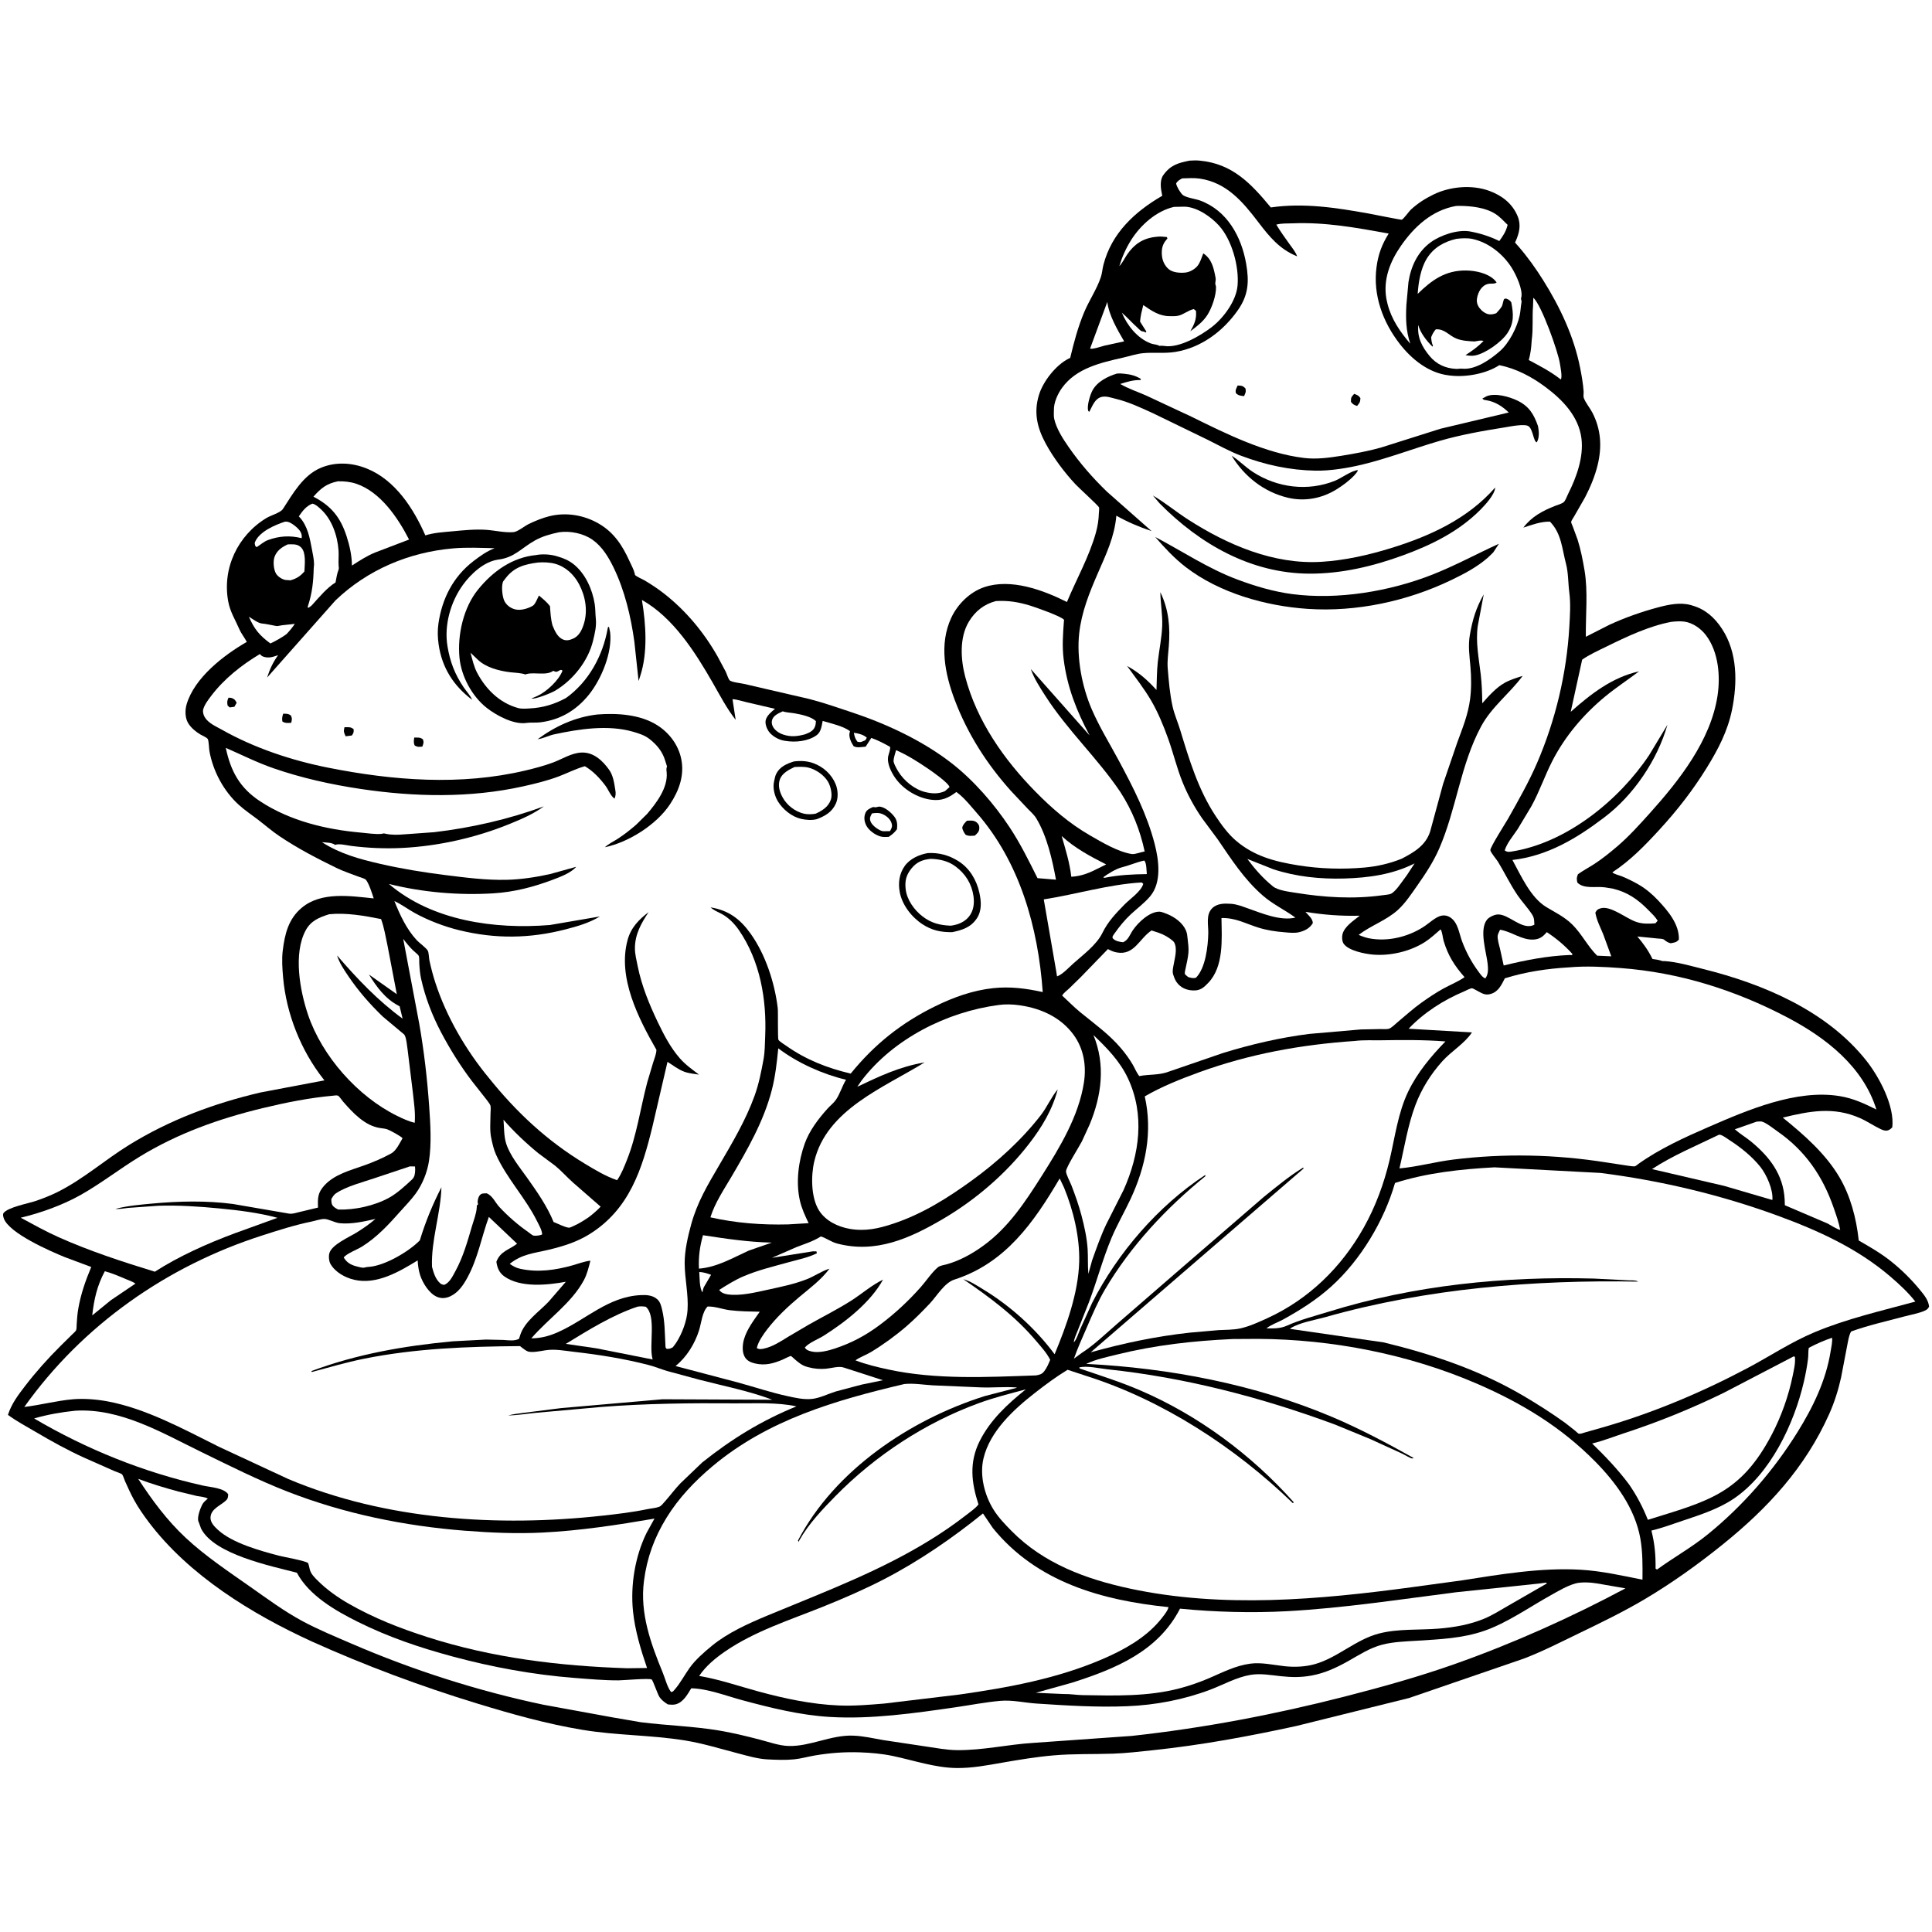 <svg version="1.1" xmlns="http://www.w3.org/2000/svg" style="display: block;" viewBox="0 0 2048 2048" width="1024" height="1024">
<path transform="translate(0,0)" fill="rgb(255,255,255)" d="M 0 -0 L 2048 0 L 2048 2048 L -0 2048 L 0 -0 z"/>
<path transform="translate(0,0)" fill="rgb(0,0,0)" d="M 1260.95 170.289 C 1264.58 170.056 1268.14 169.926 1271.77 170.268 C 1306.45 173.542 1326.08 194.496 1347.13 219.901 C 1381.98 214.847 1416.27 220.156 1450.58 226.31 C 1454.23 226.966 1485.19 233.19 1485.9 232.898 C 1488.03 232.023 1493.44 224.158 1495.94 221.883 C 1503.18 215.303 1510.78 210.465 1519.53 206.199 C 1537.15 197.614 1560.39 195.539 1578.9 202.397 C 1592.23 207.339 1603.17 215.749 1608.73 229.149 C 1612.6 238.483 1610.5 247.016 1606.6 255.844 C 1606.41 256.271 1606.02 256.654 1606.02 257.121 C 1606.03 257.265 1609.16 260.692 1609.44 261.011 C 1619.19 272.228 1627.82 284.308 1635.73 296.892 C 1653.64 325.411 1668.39 356.566 1674.97 389.756 C 1676.57 397.807 1678.15 406.81 1678.72 415 C 1678.87 417.162 1678.18 419.894 1678.93 421.935 C 1680.86 427.143 1685.29 432.25 1687.91 437.275 C 1697.2 455.132 1698.27 473.582 1693.56 492.978 C 1690.71 504.742 1685.85 516.301 1680.32 527.038 L 1668.71 547.3 C 1667.98 548.629 1665.72 551.763 1665.49 553.169 C 1665.34 554.055 1666.66 556.729 1667.04 557.685 L 1672.35 572.109 C 1675.65 582.529 1677.8 593.654 1679.64 604.427 C 1683.5 627.111 1680.74 651.991 1681.06 675.015 L 1705.88 662.378 C 1722.37 654.762 1740.44 648.374 1758 643.731 C 1768.85 640.865 1781.26 638.269 1792.3 641.401 L 1794 641.911 C 1807.83 645.88 1817.51 654.644 1825.32 666.477 C 1841.94 691.678 1841.84 723.838 1835.99 752.5 C 1831.37 775.122 1821.26 794.409 1809.24 813.861 C 1794.4 837.868 1777.76 859.205 1758.67 879.951 C 1743.44 896.503 1728.08 912.35 1709.15 924.713 C 1710.77 926.542 1716.54 927.857 1719.09 928.894 C 1725.28 931.411 1731.33 934.384 1737.11 937.738 C 1744.66 942.118 1751.62 948.007 1757.58 954.353 C 1768.24 965.72 1780.26 979.796 1779.67 996 C 1776.84 999.225 1775.11 998.993 1771 999.895 C 1768.05 999.139 1766.51 998.142 1764.15 996.206 C 1762.59 994.92 1759.23 995.096 1757.13 994.857 L 1735.67 992.718 C 1742.03 1000.25 1747.42 1007.66 1751.69 1016.57 C 1754.76 1017.02 1757.88 1017.36 1760.84 1018.33 C 1762.5 1018.87 1761.68 1018.79 1763.23 1018.8 L 1764.5 1018.79 C 1777.81 1019.65 1792.52 1023.97 1805.53 1027.21 C 1869.51 1043.13 1936.7 1071.62 1978.48 1124.45 C 1992.14 1141.73 2008.48 1172.44 2005.9 1195 C 2001.94 1199.3 1998.65 1199.34 1993.5 1196.87 C 1986 1193.28 1979.1 1188.49 1971.45 1185.13 C 1943.42 1172.83 1918.14 1177.84 1889.8 1184.71 C 1912.3 1202.93 1935.4 1223.06 1950.13 1248.33 C 1961.64 1268.1 1967.69 1291.18 1970.2 1313.77 L 1970.33 1314.99 C 1981.91 1321.66 1993.36 1328.21 2003.88 1336.52 C 2015.61 1345.79 2026.41 1356.46 2035.83 1368.06 C 2040 1373.19 2044.11 1378.23 2044.92 1385 C 2043.97 1386.99 2042.93 1388.14 2040.91 1389.1 C 2034.23 1392.27 2025.59 1393.64 2018.39 1395.57 C 1999.74 1400.55 1980.46 1404.87 1962.31 1411.41 C 1959.9 1415.34 1959.21 1420.97 1958.27 1425.47 L 1951.66 1460.02 C 1948.75 1473.3 1944.55 1486.59 1938.99 1499 C 1913.67 1555.58 1874.18 1598.46 1826.32 1637.06 C 1800.24 1658.09 1772.05 1678.32 1743.19 1695.37 C 1720.81 1708.6 1697.08 1720.13 1673.67 1731.41 C 1654.32 1740.73 1635.26 1750.6 1615.14 1758.24 L 1493.72 1799.95 L 1374 1829.66 C 1323.9 1840.58 1273.53 1849.88 1222.5 1855.26 C 1208.46 1856.74 1194.1 1858.46 1180 1858.95 C 1158.86 1859.68 1138.04 1858.93 1116.88 1860.77 C 1098.59 1862.35 1080.3 1865.39 1062.22 1868.54 C 1046.05 1871.35 1030.45 1874.38 1013.94 1874.18 C 991.339 1873.91 968.601 1866.09 946.641 1861.45 C 935.313 1859.05 923.524 1858 911.962 1857.57 C 895.557 1856.97 880.043 1858.13 863.844 1860.85 C 856.522 1862.08 849.237 1864.22 841.862 1864.97 C 832.649 1865.91 822.764 1865.49 813.5 1865.02 C 803.261 1864.5 792.875 1861.39 782.988 1858.83 C 763.933 1853.89 745.628 1848.12 726.119 1844.95 C 690.067 1839.1 653.41 1839.7 617.248 1833.67 C 579.14 1827.32 542.091 1816.89 505.208 1805.61 C 445.845 1787.45 387.073 1765.52 330.483 1740.01 C 266.924 1710.91 200.377 1670.05 157.647 1613.46 C 152.032 1606.02 146.554 1598.14 142.072 1589.96 C 138.549 1583.54 135.508 1576.71 132.5 1570.04 C 131.758 1568.39 130.478 1564.06 129.43 1562.93 C 128.414 1561.83 123.259 1560.26 121.563 1559.52 L 90.078 1545.6 C 71.72 1537.33 54.773 1527.87 37.448 1517.69 C 27.62 1511.91 17.624 1506.6 8.419 1499.85 C 12.246 1488 19.004 1479.1 26.475 1469.36 C 37.894 1454.47 50.622 1440.23 63.922 1427 L 76.143 1414.93 C 77.249 1413.78 79.927 1411.55 80.616 1410.25 C 81.283 1408.99 81.201 1405.21 81.296 1403.67 C 81.634 1398.22 82.005 1392.89 82.937 1387.5 C 85.649 1371.8 90.582 1357.68 96.724 1343.07 L 68.444 1332.5 C 53.582 1326.44 9.475 1307.28 4.023 1291.5 C 3.502 1289.99 2.729 1287.41 3.67 1286.03 C 7.976 1279.75 30.317 1275.66 37.781 1273.09 C 45.673 1270.38 53.558 1267.31 61.026 1263.57 C 88.363 1249.9 110.698 1229.9 136.48 1213.93 C 179.725 1187.15 226.725 1169.64 276.115 1158.06 L 343.925 1145.23 L 342.819 1143.85 C 318.972 1113.61 303.493 1074.61 300.112 1036.25 C 299.292 1026.94 298.579 1016.95 299.72 1007.65 C 301.873 990.129 305.745 973.956 320.031 962.12 C 340.727 944.974 371.383 949.808 396.131 952.349 C 394.798 948.116 390.599 934.779 387.391 932.191 C 386.079 931.132 382.449 930.23 380.794 929.578 C 372.862 926.454 364.681 923.92 357 920.195 C 336.166 910.092 315.693 899.417 296.432 886.502 C 288.529 881.203 281.217 874.829 273.671 869.027 C 266.748 863.704 259.519 858.973 253.038 853.068 C 237.018 838.47 225.775 817.411 221.989 796.132 C 221.507 793.427 221.395 785.139 220.189 783.33 C 219.087 781.677 214.14 779.612 212.411 778.574 C 207.396 775.565 202.59 771.629 199.5 766.615 C 196.088 761.079 196.007 752.801 197.815 746.656 C 206.128 718.402 237.133 694.52 261.62 680.45 C 259.255 675.891 255.781 671.763 253.766 667.082 C 249.421 656.985 244.052 648.846 241.973 637.818 C 235.309 602.463 252.079 567.416 282.575 549.039 C 287.018 546.361 297.325 543.464 299.856 539.589 C 310.544 523.232 321.121 503.938 340.01 495.94 C 355.734 489.282 373.257 490.372 388.901 496.706 C 419.038 508.908 438.351 539.022 450.874 567.525 C 459.879 564.662 470.063 564.096 479.447 563.225 C 491.31 562.123 503.71 560.811 515.611 561.657 C 524.621 562.297 535.705 564.955 544.5 564.059 C 548.834 563.618 556.048 557.649 560.267 555.583 C 567.108 552.233 574.827 549.099 582.212 547.241 C 600.213 542.711 619.452 546.01 635.283 555.386 C 650.926 564.65 659.801 578.312 667.163 594.543 C 669.111 598.838 671.806 603.573 672.886 608.165 C 672.991 608.608 672.895 609.143 673.178 609.5 C 674.533 611.21 681.277 614.051 683.431 615.338 C 690.586 619.614 697.455 624.142 704.02 629.285 C 727.173 647.424 746.295 670.429 760.745 696.014 L 769.262 711.956 C 770.561 714.637 771.586 718.518 773.231 720.908 C 774.806 723.196 785.845 724.219 788.975 725.018 L 858 740.999 C 873.452 745.003 888.754 750.345 903.888 755.401 C 940.094 767.497 977.83 785.106 1008.2 808.582 C 1031.92 826.917 1053.84 852.147 1070.34 877.125 C 1081.67 894.276 1090.63 912.529 1099.8 930.875 L 1119.39 932.492 C 1115.38 910.943 1109.93 886.55 1098.58 867.599 C 1096.23 863.679 1092.27 860.239 1089.09 856.946 L 1071.85 838.619 C 1046.11 809.994 1025.59 777.928 1011.99 741.807 C 1001.62 714.262 995.392 682.903 1008.32 654.973 C 1015.05 640.439 1028.15 627.517 1043.42 622.385 C 1071.68 612.885 1105.64 625.422 1131 638.131 C 1141.16 613.78 1154.4 590.446 1161.59 565.018 C 1163.62 557.844 1164.62 551.145 1164.87 543.687 C 1164.93 542.209 1165.39 539.24 1165.02 537.861 C 1164.61 536.321 1143.24 516.799 1140.17 513.5 C 1128.45 500.937 1116.72 485.342 1108.52 470.245 C 1099.34 453.318 1095.6 437.132 1101.42 418.376 C 1105.84 404.105 1119.29 386.982 1132.72 380.208 L 1134.45 379.382 C 1138.42 362.73 1142.67 346.723 1149.3 330.89 C 1154.51 318.447 1162.95 306.083 1167.03 293.5 C 1168.32 289.505 1168.6 284.96 1169.66 280.828 C 1178.36 247.039 1202.8 224.531 1232.08 207.487 L 1231.71 205.838 C 1230.39 199.713 1229.23 191.122 1233.1 185.689 C 1240.68 175.049 1248.68 172.735 1260.95 170.289 z"/>
<path transform="translate(0,0)" fill="rgb(255,255,255)" d="M 905.112 776.775 C 909.756 777.376 915.375 778.731 918.859 782 L 917.352 784.618 C 913.854 786.061 912.531 787.363 908.849 786.182 C 906.457 783.037 905.854 780.624 905.112 776.775 z"/>
<path transform="translate(0,0)" fill="rgb(255,255,255)" d="M 741.246 1348.35 C 745.85 1348.58 749.475 1349.8 753.77 1351.34 L 746.058 1364.53 C 745.297 1366.26 745.03 1368.16 744.635 1370 C 741.295 1364.97 741.71 1354.33 741.246 1348.35 z"/>
<path transform="translate(0,0)" fill="rgb(255,255,255)" d="M 1212.98 912.213 C 1215.5 914.792 1215.26 922.789 1215.68 926.576 C 1200.5 926.784 1186.23 927.451 1171.28 930.437 L 1170.37 930.546 L 1169.58 929.877 C 1174 926.448 1183.29 920.891 1188.72 919.544 C 1197 917.491 1204.63 913.979 1212.98 912.213 z"/>
<path transform="translate(0,0)" fill="rgb(255,255,255)" d="M 263.812 653.708 C 267.249 655.876 273.666 660.609 277.571 660.938 C 282.168 661.325 287.074 662.553 291.67 663.354 C 292.943 663.576 293.495 663.795 294.771 663.524 C 300.415 662.327 306.721 662.192 312.517 661.277 C 309.855 665.395 306.987 668.732 303.626 672.267 C 298.237 676.073 292.59 679.301 286.626 682.107 C 275.022 673.504 269.629 667.047 263.812 653.708 z"/>
<path transform="translate(0,0)" fill="rgb(255,255,255)" d="M 301.932 553.029 C 302.959 552.965 303.404 552.894 304.5 553.045 C 308.581 553.606 315.61 559.393 317.904 562.709 C 319.526 565.055 320.296 567.761 319.749 570.5 C 307.393 567.409 295.887 568.146 283.966 572.525 C 279.341 574.32 276.14 577.472 272 580.044 L 270.5 578.51 C 270.134 576.581 269.654 575.956 270.515 574.092 C 275.53 563.235 291.432 556.519 301.932 553.029 z"/>
<path transform="translate(0,0)" fill="rgb(255,255,255)" d="M 1173.78 320.09 C 1175.55 334.321 1184.52 349.608 1191.65 361.845 L 1171.13 366.314 L 1161.85 368.93 L 1160 369.285 C 1157.95 369.718 1157.72 369.831 1155.52 369.5 L 1173.78 320.09 z"/>
<path transform="translate(0,0)" fill="rgb(255,255,255)" d="M 1125.41 886.219 C 1139.13 898.909 1155.99 907.951 1172.56 916.331 L 1165.28 919.945 C 1155.04 925.149 1147.16 928.658 1135.63 929.416 C 1133.93 914.617 1129.54 900.481 1125.41 886.219 z"/>
<path transform="translate(0,0)" fill="rgb(255,255,255)" d="M 111.109 1347.59 C 118.919 1349.64 125.922 1352.72 133.331 1355.87 C 136.654 1357.28 140.663 1358.53 143.57 1360.68 L 117.51 1378.29 L 97.757 1394.38 C 99.697 1377.3 102.918 1362.82 111.109 1347.59 z"/>
<path transform="translate(0,0)" fill="rgb(255,255,255)" d="M 829.785 754.037 C 833.435 755.374 838.571 755.463 842.5 756.185 C 849.09 757.397 860.26 759.603 864.912 764.5 C 864.794 766.646 864.621 768.548 863.782 770.554 C 861.895 775.069 857.739 776.665 853.484 778.379 C 845.324 780.588 838.26 781.448 829.992 778.584 C 825.526 777.038 820.914 773.943 818.93 769.5 C 817.946 767.296 817.762 764.75 818.694 762.489 C 820.572 757.935 825.635 755.985 829.785 754.037 z"/>
<path transform="translate(0,0)" fill="rgb(255,255,255)" d="M 305.056 577.064 L 308.236 576.982 C 312.699 576.946 316.289 577.222 319.483 580.648 C 324.628 586.167 322.981 598.814 322.686 605.761 C 318.213 610.894 314.531 613.207 307.948 615.171 L 302.5 614.766 C 298.833 614.098 294.376 611.113 292.503 607.889 C 290.071 603.702 289.331 595.232 290.917 590.615 C 293.322 583.617 298.741 579.998 305.056 577.064 z"/>
<path transform="translate(0,0)" fill="rgb(255,255,255)" d="M 949.873 795.204 C 962.117 800.558 972.871 807.46 983.912 814.928 C 988.247 817.86 1005.67 830.069 1006.5 834.344 L 1001.73 838.606 C 994.849 841.75 988.152 841.386 980.899 839.646 C 969.466 836.902 958.234 827.715 952.181 817.793 C 950.648 815.281 947.008 809.005 947.197 806.197 C 947.427 802.781 949.016 798.572 949.873 795.204 z"/>
<path transform="translate(0,0)" fill="rgb(255,255,255)" d="M 745.191 1309.38 C 769.763 1313.15 793.198 1316.66 818.1 1317.22 L 793.753 1325.67 C 776.427 1333.53 760.131 1343.29 740.892 1344.82 C 740.33 1332.31 741.801 1321.37 745.191 1309.38 z"/>
<path transform="translate(0,0)" fill="rgb(255,255,255)" d="M 1625.38 315.61 C 1634.04 323.188 1651.66 372.783 1653.54 385.28 C 1654.07 388.76 1656.36 399.745 1654.5 402.248 L 1653.08 401.156 C 1642.78 393.328 1631.9 387.74 1620.58 381.664 C 1622.23 375.749 1623.18 369.139 1623.5 363.001 L 1623.7 360.477 C 1625.37 348.192 1624.11 336.314 1625.09 324.134 L 1625.38 315.61 z"/>
<path transform="translate(0,0)" fill="rgb(255,255,255)" d="M 1590.11 985.562 C 1602.22 987.372 1613.04 996.672 1625.58 995.975 C 1631.72 995.633 1635.22 993.21 1639.07 988.754 L 1639.63 988.093 C 1649.75 994.718 1658.68 1002.23 1666.79 1011.21 L 1666.5 1012.45 L 1663.74 1012.35 C 1640.18 1013.28 1616.82 1017.82 1593.97 1023.46 L 1590.03 1005.54 C 1589.13 1001.82 1587.05 995.228 1587.66 991.5 C 1587.95 989.746 1589.41 987.272 1590.11 985.562 z"/>
<path transform="translate(0,0)" fill="rgb(255,255,255)" d="M 434.462 1236.41 L 439.939 1236.5 L 440.112 1240 C 439.943 1244.03 439.777 1247.5 436.688 1250.38 C 429.578 1256.99 421.183 1264.77 412.666 1269.51 C 397.179 1278.14 376.023 1282.77 358.392 1282.17 C 356.598 1281.19 354.463 1280.07 353.093 1278.5 C 351.235 1276.37 351.184 1273.67 351.264 1271.02 C 352.542 1268.86 353.936 1266.42 356.076 1265 C 367.569 1257.4 384.033 1253.35 397 1248.93 L 434.462 1236.41 z"/>
<path transform="translate(0,0)" fill="rgb(255,255,255)" d="M 331.112 533.888 C 334.348 534.448 337.21 537.203 339.634 539.354 C 351.675 550.042 357.755 567.653 358.866 583.516 C 359.245 588.922 358.595 594.357 358.971 599.743 C 359.081 601.312 359.443 602.586 358.823 604.109 C 357.159 608.197 356.583 613.079 355.681 617.429 C 346.686 622.979 338.864 632.467 331.775 640.265 C 330.337 642.081 328.897 643.051 327 644.329 C 325.733 643.19 325.953 643.897 326.505 642.194 C 330.985 628.394 332.209 616.604 332.556 602.227 L 332.901 598.5 C 332.945 593.278 331.59 587.275 330.63 582.145 C 328.402 570.225 326.049 557.365 317.533 548.203 L 316.751 547.378 C 320.677 541.653 324.474 536.522 331.112 533.888 z"/>
<path transform="translate(0,0)" fill="rgb(255,255,255)" d="M 675.817 1385.11 C 678.921 1384.59 681.391 1384.77 684.5 1385.19 C 695.965 1394.62 687.84 1425.62 691.585 1440.06 L 691.868 1441.11 L 632.018 1429.25 L 599.804 1424.55 C 624.046 1409.75 648.772 1394.21 675.817 1385.11 z"/>
<path transform="translate(0,0)" fill="rgb(255,255,255)" d="M 1322.24 910.526 L 1349.56 921.358 C 1373.83 929.396 1399.63 931.985 1425.04 931.254 C 1450.74 930.515 1476.32 927.02 1499.52 915.235 L 1491.41 927.647 L 1487.9 932.449 C 1484.86 936.512 1479.21 945.043 1474.71 947.326 C 1472.69 948.351 1468.08 948.647 1465.76 948.971 C 1434.73 953.302 1403.67 951.329 1372.88 946.32 C 1366.09 945.215 1354.67 943.91 1349.29 939.551 C 1338.84 931.083 1330.26 921.276 1322.24 910.526 z"/>
<path transform="translate(0,0)" fill="rgb(255,255,255)" d="M 533.734 1186.95 C 544.235 1199.2 558.2 1212.32 570.737 1222.53 L 588.433 1235.67 C 595.114 1241.13 600.841 1247.72 607.297 1253.45 L 636.709 1279.12 C 632.814 1283.23 628.797 1286.66 624.316 1290.11 C 619.366 1293.51 613.955 1296.96 608.459 1299.39 C 607.416 1299.85 604.146 1301.52 603.132 1301.42 C 598.544 1300.98 591.338 1297.09 586.835 1295.39 C 579.897 1278.41 569.098 1263.02 558.513 1248.13 C 550.779 1237.25 540.411 1224.66 536.455 1211.87 C 534.137 1204.38 534.365 1194.84 533.734 1186.95 z"/>
<path transform="translate(0,0)" fill="rgb(255,255,255)" d="M 1822.23 1202.83 L 1823.49 1202.92 C 1826.65 1203.74 1830.5 1206.75 1833.23 1208.51 C 1845.17 1216.23 1857.13 1225.75 1866.04 1236.9 C 1872.58 1245.08 1879.87 1261.29 1878.77 1272.05 L 1827.79 1257.12 L 1751.17 1239.28 C 1773.65 1224.59 1798.2 1214.52 1822.23 1202.83 z"/>
<path transform="translate(0,0)" fill="rgb(255,255,255)" d="M 1862.1 1189 C 1863.63 1188.97 1866.07 1188.58 1867.5 1188.9 C 1872 1189.92 1880.3 1196.61 1884.33 1199.41 C 1913.74 1219.87 1932.2 1246.88 1943.76 1280.3 C 1946.43 1288.05 1949.23 1295.7 1950.69 1303.78 C 1946.28 1302.62 1941.47 1299.21 1937.41 1297.02 L 1892.01 1277.61 L 1891.81 1271.5 C 1890.39 1245.15 1875.87 1226.25 1856.08 1210.01 C 1850.52 1205.45 1844.39 1201.91 1838.99 1197.1 L 1862.1 1189 z"/>
<path transform="translate(0,0)" fill="rgb(255,255,255)" d="M 358.145 510.217 C 364.408 510.001 371.519 510.752 377.475 512.742 C 403.192 521.336 421.729 548.713 433.615 571.93 L 397.751 585.643 C 388.994 589.177 380.984 594.41 373.079 599.514 C 372.911 588.727 370.718 578.713 367.397 568.452 C 360.836 548.179 350.899 536.14 332.249 526.518 C 340.112 517.561 346.232 512.629 358.145 510.217 z"/>
<path transform="translate(0,0)" fill="rgb(255,255,255)" d="M 1543.4 218.335 L 1546.67 218.239 C 1559.04 218.265 1574.44 219.88 1585.15 226.739 C 1589.95 229.816 1594.1 234.376 1598.15 238.364 C 1596.44 245.393 1593.5 249.709 1589.33 255.504 C 1579.65 250.715 1568.96 247.285 1558.33 245.355 C 1545.32 242.991 1526.92 249.293 1516.54 256.885 C 1502.78 266.939 1495.59 282.437 1493.03 299.042 L 1490.82 323.249 C 1490.05 337.828 1490.32 350.419 1494.95 364.348 C 1484.06 351.626 1474.94 338.366 1470.8 322 L 1469.59 316.572 C 1466.07 296.054 1473.61 277.046 1485.12 260.507 C 1499.41 239.958 1518.11 222.857 1543.4 218.335 z"/>
<path transform="translate(0,0)" fill="rgb(255,255,255)" d="M 1209.22 935.494 C 1211.16 935.649 1210.2 935.295 1211.9 937 C 1209.53 945.065 1198.1 952.637 1192.13 958.709 C 1183.07 967.931 1174.39 977.011 1168.72 988.716 C 1162.41 1001.73 1148.01 1012.1 1137.41 1021.66 C 1132.78 1025.83 1126.31 1032.93 1120.5 1035.01 L 1119.5 1028.75 L 1106.44 953.399 C 1140.55 948.082 1174.75 937.635 1209.22 935.494 z"/>
<path transform="translate(0,0)" fill="rgb(255,255,255)" d="M 1942.06 1418.07 C 1942.58 1422.54 1941.28 1427.82 1940.57 1432.28 C 1935.65 1463.26 1921.93 1491.53 1905.52 1517.94 C 1880.17 1558.76 1847.69 1596.13 1810.33 1626.47 C 1793.23 1640.35 1774.2 1650.91 1756.5 1663.79 L 1754.97 1662.78 C 1755.15 1648.36 1754.08 1636.51 1750.57 1622.47 C 1761.98 1619.76 1772.89 1615.62 1784 1611.92 C 1802.26 1605.83 1821.76 1599.51 1837.84 1588.65 C 1876.72 1562.4 1901.81 1509.4 1912.15 1464.81 C 1914.01 1456.79 1915.65 1448.15 1916.62 1440 C 1917.07 1436.25 1916.68 1432.48 1917.39 1428.76 C 1925.5 1424.54 1933.38 1420.97 1942.06 1418.07 z"/>
<path transform="translate(0,0)" fill="rgb(255,255,255)" d="M 1543.77 253.189 C 1549.15 252.517 1555.48 252.156 1560.81 253.29 C 1577.93 256.932 1593.3 269.291 1602.49 283.865 C 1606.91 290.879 1614.65 307.114 1612.6 315.381 C 1612.17 317.092 1612.16 315.988 1612.61 317.994 C 1612.99 319.674 1613.08 319.189 1612.8 320.77 C 1612 325.314 1611.86 329.991 1610.89 334.5 C 1608.16 347.191 1599.67 363.745 1589.89 372.275 C 1579.83 381.049 1564.15 392.207 1550.09 390.816 C 1547.7 390.578 1545.78 391.135 1543.5 391.03 C 1532.3 390.511 1522.7 386.167 1515.53 377.506 C 1507.17 367.41 1502.22 357.589 1503.45 344.464 C 1505.26 352.442 1512.6 361.796 1518.5 367.437 L 1518.97 366.5 C 1517.63 363.422 1517.34 360.832 1517.07 357.5 C 1518.42 354.168 1519.62 351.839 1522 349.134 C 1531.42 348.368 1536.01 355.86 1544.11 359.007 C 1550.03 361.31 1556.83 361.645 1563.13 361.971 C 1566.06 361.533 1569.94 360.333 1572.62 361.5 C 1566.75 367.474 1560.49 371.931 1553.5 376.48 C 1556.68 377.035 1560.31 377.441 1563.5 376.84 C 1574.73 374.72 1591.91 362.385 1598.02 352.995 C 1605.15 342.035 1604.37 332.842 1602.03 320.5 C 1600.28 318.027 1599.25 317.555 1596.53 316.5 C 1595.86 316.675 1595.01 316.542 1594.5 317.026 C 1593.62 317.865 1592.92 323.038 1592.13 324.503 C 1590.7 327.176 1588.11 329.709 1586.12 332 C 1583.72 332.948 1580.94 333.554 1578.34 333.151 C 1574.54 332.562 1570.76 329.674 1568.48 326.684 C 1566.06 323.516 1565.03 320.197 1565.7 316.247 C 1566.78 309.792 1570.49 302.512 1577.5 300.953 C 1580.65 300.254 1583.77 301.335 1586.48 299.5 C 1585.71 298.437 1584.98 297.405 1584.02 296.5 C 1576.5 289.387 1563.89 286.848 1554.02 286.736 C 1532.19 286.486 1517.81 296.823 1502.8 311.534 C 1503.62 299.245 1505.95 284.611 1512.5 274.057 C 1519.77 262.352 1530.74 256.265 1543.77 253.189 z"/>
<path transform="translate(0,0)" fill="rgb(255,255,255)" d="M 750.023 1385.01 C 757.61 1384.58 765.857 1387.9 773.547 1388.86 C 784.074 1390.17 794.771 1390.23 805.365 1390.49 C 799.207 1399.27 791.72 1409.11 788.696 1419.57 C 787.042 1425.28 786.397 1433.23 789.571 1438.59 C 791.941 1442.59 796.175 1444.38 800.5 1445.36 C 811.048 1447.77 819.652 1445.44 829.411 1441.35 C 830.654 1440.83 837.534 1437.27 838.378 1437.42 C 838.936 1437.51 841.931 1440.44 842.508 1440.92 C 846.748 1444.49 850.041 1447.39 855.477 1448.91 L 856.991 1449.32 C 863.028 1450.98 869.252 1451.45 875.5 1450.92 C 881.184 1450.43 889.371 1447.78 894.607 1449.72 L 935.938 1463.1 L 913.452 1467.73 L 886 1475 C 878.072 1477.46 869.11 1481.99 860.979 1482.89 C 852.058 1483.88 843.159 1481.77 834.5 1479.89 C 816.898 1476.07 799.764 1470.26 782.385 1465.53 L 716.084 1448.04 C 727.772 1438.76 736.498 1424.5 740.987 1410.33 C 743.516 1402.35 744.272 1390.88 750.023 1385.01 z"/>
<path transform="translate(0,0)" fill="rgb(255,255,255)" d="M 1244.56 219.29 L 1256.08 219.086 C 1269.2 219.677 1283.7 229.719 1292.28 239.243 C 1305.88 254.361 1313.64 282.588 1311.86 302.719 C 1310.42 318.956 1297.18 336.841 1284.76 346.5 C 1272.87 355.743 1250.26 369.077 1234.61 366.794 C 1233.07 366.569 1232.13 366.457 1230.49 366.529 L 1229 366.641 C 1226.09 364.901 1222.84 365.232 1219.65 363.981 C 1205.48 358.422 1194.95 345.119 1189.2 331.477 C 1194.71 336.125 1199.48 341.701 1204.9 346.514 C 1205.97 347.47 1208.76 350.558 1210 350.989 C 1212.02 351.688 1212.37 351.067 1214.41 352.5 L 1215.21 351.5 L 1208.51 340.911 C 1208.92 334.905 1210.47 329.222 1211.91 323.399 C 1220.81 329.481 1228.9 335.191 1240 335.134 C 1242.96 335.171 1246.06 335.336 1248.97 334.689 C 1254.68 333.42 1259.52 328.91 1265.5 327.634 L 1267.78 329.5 C 1268.62 338.292 1265.97 343.775 1261.8 351.162 C 1268.58 346.052 1275.15 341.201 1279.82 333.985 C 1284.55 326.683 1289.4 312.901 1288.99 304 C 1288.94 302.809 1288.23 301.692 1288.26 300.5 C 1288.31 297.957 1289.06 297.02 1288.52 294.235 C 1286.54 284.002 1284.64 274.619 1275.53 268.559 C 1273.86 272.849 1272.31 278.185 1269.46 281.787 C 1266.56 285.437 1261.14 288.46 1256.5 288.936 C 1250.98 289.502 1243.09 289.008 1238.76 285.233 C 1234.3 281.341 1231.97 275.84 1231.62 270 C 1231.23 263.577 1232.32 258.837 1236.59 253.941 L 1237.5 252.935 L 1236.95 251.272 L 1232 250.853 C 1229.32 250.608 1227.14 250.858 1224.5 251.171 C 1211.43 252.716 1202.15 258.976 1194.76 269.878 C 1191.89 274.112 1190.09 278.351 1186.51 282.159 C 1189.48 272.336 1193.54 263.197 1199.01 254.5 C 1209.08 238.509 1225.78 223.542 1244.56 219.29 z"/>
<path transform="translate(0,0)" fill="rgb(255,255,255)" d="M 1159.07 1097.19 C 1173.46 1110.99 1187.05 1124.73 1195.65 1143.04 C 1213.79 1181.69 1207.97 1223.57 1191.06 1261.42 L 1172.73 1297.69 C 1166.83 1310.07 1162.27 1323.19 1157.66 1336.11 L 1153.74 1350.34 C 1152.92 1341.75 1153.48 1333.1 1152.96 1324.5 C 1152.24 1312.54 1149.46 1299.99 1146.41 1288.41 C 1143.56 1277.6 1139.79 1266.97 1135.77 1256.54 C 1134.55 1253.38 1129.94 1244.68 1130.02 1241.66 C 1130.13 1237.17 1143.64 1216.13 1146.81 1210 L 1155.01 1192.14 C 1167.82 1161.39 1172.04 1128.64 1159.07 1097.19 z"/>
<path transform="translate(0,0)" fill="rgb(255,255,255)" d="M 824.993 1111.27 C 845.427 1126.79 872.023 1138.68 896.835 1144.59 C 892.686 1151.26 890.371 1159.81 885.989 1166 C 883.614 1169.36 880.013 1172.09 877.247 1175.16 C 867.588 1185.88 857.928 1198.57 853.038 1212.28 C 846.404 1230.88 843.452 1253.24 847.929 1272.72 C 849.88 1281.2 853.413 1288.78 857.178 1296.6 L 835.403 1297.92 C 807.709 1298.62 780.109 1296.55 753.071 1290.42 C 757.743 1275.22 767.389 1260.97 775.387 1247.37 C 792.464 1218.32 809.538 1188.64 818.085 1155.72 C 821.875 1141.12 823.529 1126.23 824.993 1111.27 z"/>
<path transform="translate(0,0)" fill="rgb(255,255,255)" d="M 348.896 969.139 C 366.802 967.298 386.442 970.723 403.952 974.263 C 407.249 983.198 408.787 993.099 410.789 1002.42 L 420.648 1053.9 L 391.087 1033.04 C 399.331 1046.26 408.127 1058.47 422.194 1065.96 L 423.623 1066.71 L 426.776 1079.81 C 400.447 1060.59 378.488 1037.4 357.297 1012.81 C 359.722 1020.73 364.681 1028.01 369.293 1034.82 C 379.952 1050.55 392.089 1064.44 405.728 1077.6 L 428.453 1096.62 C 430.772 1099.2 431.593 1109.82 432.176 1113.42 L 437.616 1157.9 C 438.791 1168.85 440.461 1179.11 439.625 1190.17 C 433.095 1188.73 426.782 1185.73 420.807 1182.79 C 379.175 1162.29 341.377 1119.62 326.5 1075.58 C 317.963 1050.31 310.74 1011.04 323.975 986.329 C 329.501 976.011 338.362 972.449 348.896 969.139 z"/>
<path transform="translate(0,0)" fill="rgb(255,255,255)" d="M 1901.31 1437.85 L 1902.66 1438.23 C 1903.41 1444.87 1901.63 1451.94 1900.31 1458.44 C 1896.02 1479.49 1888.33 1501.21 1878.37 1520.3 C 1845.22 1583.87 1809.97 1591.36 1746.8 1611.07 C 1741.56 1597.77 1735.03 1585.4 1726.94 1573.63 C 1715.11 1557.76 1701.85 1543.93 1687.72 1530.16 C 1699.29 1527.43 1710.61 1522.88 1721.91 1519.18 C 1758.03 1507.36 1793.05 1493.13 1827.19 1476.46 L 1901.31 1437.85 z"/>
<path transform="translate(0,0)" fill="rgb(255,255,255)" d="M 427.416 995.219 C 430.691 999.651 434.03 1003.7 437.972 1007.57 C 439.39 1008.96 443.012 1011.61 443.871 1013.25 C 444.604 1014.64 444.359 1019.35 444.455 1021.08 C 444.767 1026.66 445.197 1032.23 446.416 1037.71 C 450.806 1057.41 458.145 1076.4 467.523 1094.23 C 476.822 1111.91 488.253 1130.26 500.361 1146.12 L 515.794 1165.73 C 516.849 1167.2 519.387 1170.26 519.874 1171.95 C 520.501 1174.13 519.974 1177.98 519.968 1180.32 C 519.947 1188.66 518.964 1198.37 520.74 1206.49 C 522.051 1212.48 523.261 1218.27 525.789 1223.91 C 537.145 1249.22 557.097 1269.79 569.333 1294.57 C 571.33 1298.61 574.53 1303.97 574.702 1308.5 L 573.729 1308.98 C 571.862 1309.69 567.45 1310.22 565.5 1309.78 C 564.187 1309.49 561.134 1306.85 559.938 1306.02 C 549.077 1298.51 538.39 1289.17 529.384 1279.5 C 524.8 1274.58 522.426 1267.85 516 1264.97 C 513.045 1265.16 510.634 1264.59 508.574 1267.05 C 506.926 1269.02 506.004 1272.84 506.46 1275.34 L 506.833 1276.5 C 505.067 1278.41 505.526 1277.3 505.381 1279.91 C 505.008 1286.59 502.112 1293.55 500.237 1300 C 495.58 1316.01 490.8 1332.81 482.727 1347.5 C 479.954 1352.55 476.373 1360.38 470.5 1362.05 C 468.974 1361.73 467.788 1361.37 466.586 1360.32 C 461.556 1355.92 459.632 1349.1 457.945 1342.88 C 456.859 1314.76 467.075 1286.9 467.932 1258.53 C 458.47 1277.04 451.071 1295.01 445.022 1314.86 C 433.433 1326.7 408.229 1341.51 391.569 1342.89 C 389.755 1343.04 388.379 1343.09 386.609 1343.64 C 384.383 1344.33 380.222 1342.99 377.821 1342.38 C 371.825 1340.83 367.583 1338.33 364.356 1333 C 367.243 1328.88 378.642 1324.58 383.461 1321.6 C 399.563 1311.64 411.952 1298.08 424.405 1284.07 C 429.768 1278.04 435.7 1272 440.471 1265.5 C 447.711 1255.62 452.889 1242.84 454.734 1230.76 C 457.578 1212.12 456.243 1191.2 454.914 1172.41 C 452.851 1143.22 449.471 1114.01 444.42 1085.18 L 427.416 995.219 z"/>
<path transform="translate(0,0)" fill="rgb(255,255,255)" d="M 1631.68 1678.6 L 1639 1677.64 L 1639.75 1678.5 L 1597.94 1702.6 C 1589.92 1707.23 1581.81 1712.35 1573.25 1715.89 C 1557.99 1722.19 1541.67 1725.03 1525.28 1726.39 C 1504.47 1728.11 1482.17 1726.31 1461.85 1731.58 C 1437.09 1737.99 1417.97 1757.19 1393.91 1764.03 C 1383.65 1766.94 1372.05 1767.4 1361.5 1766.22 C 1349.79 1764.92 1337.07 1761.96 1325.29 1763.56 C 1309.43 1765.71 1296.06 1772.75 1281.59 1778.97 C 1271.45 1783.33 1260.88 1786.97 1250.21 1789.77 C 1216.88 1798.54 1181.66 1797.5 1147.48 1796.9 C 1140.85 1796.78 1134.01 1795.55 1127.47 1795.73 L 1109.75 1794.96 L 1098.08 1794.4 L 1136.66 1783.63 C 1182.81 1768.85 1227.6 1750.51 1250.86 1705.24 C 1287.89 1708.89 1327.28 1709.94 1364.43 1707.93 C 1424.16 1704.69 1484.2 1695.39 1543.5 1687.86 L 1631.68 1678.6 z"/>
<path transform="translate(0,0)" fill="rgb(255,255,255)" d="M 1123.31 1249.21 L 1127.85 1258.73 C 1137.76 1282.8 1144.67 1311.41 1143.99 1337.5 C 1143.13 1370.37 1130.48 1405.43 1117.94 1435.55 C 1097.6 1408.18 1070.86 1384.12 1041.76 1366.52 C 1035.13 1362.5 1028.68 1358.09 1021.13 1356.01 C 1049.83 1375.67 1076.26 1395.17 1098.84 1422.02 C 1104.13 1428.31 1109.53 1434.07 1113.24 1441.47 C 1111.62 1445.43 1109.65 1450.09 1106.98 1453.5 C 1104.32 1456.92 1102.22 1457.19 1098.25 1457.98 C 1046.6 1459.79 992.33 1462.7 941.526 1451.69 C 929.859 1449.16 917.941 1446.39 906.817 1442.01 C 911.768 1438.46 917.997 1436.42 923.27 1433.23 C 936.063 1425.49 949.628 1415.66 960.934 1405.87 C 969.556 1398.4 977.838 1390.04 985.664 1381.74 C 993.064 1373.89 1001.15 1359.81 1011.59 1356.45 C 1065.73 1339.03 1095.88 1295.87 1123.31 1249.21 z"/>
<path transform="translate(0,0)" fill="rgb(255,255,255)" d="M 1055.73 637.153 C 1068.98 636.415 1079.38 638.164 1091.99 641.964 C 1096.82 643.418 1125.49 653.432 1127.89 657.038 C 1128.11 657.373 1127.84 657.842 1127.81 658.243 C 1126.82 672.142 1125.77 684.937 1127.53 698.91 C 1131.19 728.192 1141.24 753.808 1155.05 779.593 L 1092.68 709.213 C 1096.11 719.178 1102.48 728.877 1108.17 737.751 C 1131.55 774.214 1163.42 803.664 1187.5 839.388 C 1200.15 858.862 1208.56 879.925 1213.39 902.589 C 1209.49 903.149 1203.27 905.864 1199.57 905.283 C 1185.11 903.014 1168.07 892.846 1155.34 885.503 C 1133.71 873.017 1115.31 857.16 1097.88 839.453 C 1064.22 805.256 1035.4 764.155 1023.12 717.218 C 1018.35 698.98 1016.92 675.791 1027 659.044 C 1033.73 647.864 1043.11 640.439 1055.73 637.153 z"/>
<path transform="translate(0,0)" fill="rgb(255,255,255)" d="M 353.456 1161.44 C 354.797 1161.19 357.106 1160.92 358.358 1161.5 C 359.615 1162.08 362.75 1166.68 363.818 1167.9 C 374.13 1179.73 386.792 1193.4 403 1195.77 C 405.529 1196.14 408.053 1196.32 410.5 1197.13 C 413.111 1197.98 425.738 1204.82 426.703 1206.61 C 423.744 1211.71 419.958 1219.85 414.74 1222.68 C 405.23 1227.84 395.964 1231.83 385.784 1235.46 C 371.319 1240.62 354.627 1244.84 343.886 1256.59 C 336.665 1264.49 336.769 1270.06 337.099 1280.09 L 317.09 1284.88 C 313.781 1285.68 310.066 1286.97 306.663 1286.52 L 305.5 1286.34 L 246.814 1276.25 C 218.733 1272.57 189.699 1273.22 161.552 1275.81 C 148.643 1277 135.042 1278.18 122.5 1281.42 C 125.757 1282.05 132.197 1280.75 135.666 1280.44 L 167.671 1278.16 C 189.328 1277.46 211.098 1278.92 232.644 1281 C 253.325 1283 273.997 1285.52 294.095 1290.93 L 248.725 1307.38 C 219.859 1318.14 190.019 1331.44 164.123 1348.05 C 129.89 1337.58 94.759 1326.08 62.071 1311.45 C 48.385 1305.33 35.154 1297.94 21.959 1290.83 C 43.289 1285.76 66.399 1277.44 85.5 1266.68 C 107.088 1254.52 126.672 1239.18 147.79 1226.27 C 188.582 1201.33 232.236 1185.81 278.563 1174.63 C 303.152 1168.69 328.229 1163.69 353.456 1161.44 z"/>
<path transform="translate(0,0)" fill="rgb(255,255,255)" d="M 1771.56 659.208 C 1775.92 658.718 1780.99 658.355 1785.33 658.917 C 1794.29 660.078 1802.96 666.244 1808.32 673.281 C 1821.65 690.784 1823.85 716.438 1820.65 737.531 C 1813.45 784.904 1780.12 827.236 1748.93 861.941 C 1738.04 874.051 1726.85 886.514 1714.45 897.105 C 1706.79 903.652 1698.88 910.055 1690.44 915.594 C 1684.6 919.434 1678.38 922.623 1672.7 926.712 C 1671.09 930.698 1671.33 931.431 1672.01 935.5 C 1678.96 942.658 1691.46 939.356 1700.88 940.591 L 1702.5 940.819 L 1710 942.076 C 1725.46 945.814 1736.58 953.675 1747.54 964.913 C 1750.92 968.379 1754.7 971.843 1757.2 976 L 1754.84 978.723 C 1748.52 979.28 1741.43 979.514 1735.34 977.507 L 1734 977.043 C 1723.75 973.627 1707.06 959.504 1696.5 962.909 C 1693.33 963.931 1692.66 964.579 1691.13 967.5 C 1692.64 975.869 1696.32 982.678 1699.49 990.405 L 1708.03 1013.72 L 1693.03 1013.04 C 1682.95 1003.08 1676.73 989.958 1666.59 979.935 C 1658.61 972.044 1648.7 967.272 1639.2 961.552 C 1622.45 951.467 1612.34 928.245 1603.23 911.627 C 1640.32 907.346 1671.28 888.816 1700.39 866.638 C 1731.57 843.29 1756.95 805.533 1767.57 768.271 L 1748.25 800.308 C 1716.34 848.336 1660.26 893.837 1602 902.718 C 1599.01 903.174 1597.51 903.254 1595.04 901.5 C 1597.45 893.616 1604.19 885.798 1608.77 878.908 L 1623.21 854.855 C 1631.8 839.375 1637.42 822.493 1645.46 806.812 C 1659.01 780.345 1678.5 757.399 1701.38 738.471 C 1712.89 728.947 1725.53 720.705 1737.45 711.672 C 1708.98 717.942 1686.34 735.665 1665.03 754.554 L 1677.16 699.249 C 1685.12 693.72 1694.22 689.68 1702.9 685.406 C 1724.27 674.884 1748.11 663.603 1771.56 659.208 z"/>
<path transform="translate(0,0)" fill="rgb(255,255,255)" d="M 1383.8 966.621 C 1403.27 969.77 1421.67 971.199 1441.38 970.674 C 1435.03 975.877 1425.41 981.772 1423.13 990.156 C 1422.33 993.119 1422.56 997.881 1424.38 1000.45 C 1429.57 1007.77 1446.7 1011.17 1455.5 1011.92 C 1473.83 1013.47 1494.82 1008.56 1510.34 998.678 C 1516.3 994.884 1521.74 989.782 1527.09 985.165 C 1528.93 987.66 1529.36 994.247 1530.34 997.478 C 1535.09 1013.17 1541.77 1023.63 1552.49 1035.85 C 1545.48 1040.69 1537.46 1043.86 1530 1047.95 C 1522.1 1052.28 1514.25 1057.58 1506.91 1062.79 C 1497.88 1069.22 1489.68 1076.74 1481.17 1083.81 C 1478.9 1085.7 1474.83 1089.93 1471.96 1090.6 C 1469.46 1091.18 1465.87 1090.8 1463.28 1090.85 L 1442.49 1091.26 L 1388 1095.98 C 1357.37 1099.77 1325.32 1107.25 1295.86 1116.42 L 1238.56 1136.11 C 1229.17 1139.74 1218.3 1138.77 1208.49 1140.53 L 1207.62 1140.69 C 1204.82 1137.08 1203.03 1132.46 1200.71 1128.5 C 1197.21 1122.52 1192.94 1116.66 1188.46 1111.38 C 1175.55 1096.15 1160.27 1085.41 1145 1072.91 C 1138.37 1067.48 1132.2 1061.09 1125.87 1055.28 C 1127.62 1052.46 1130.71 1050.27 1133.14 1048.01 L 1145.34 1036.11 L 1174.45 1006.06 C 1177.38 1007.69 1180.5 1009.03 1183.82 1009.63 C 1202.49 1013 1207.63 994.948 1220.67 986.314 C 1225.69 987.915 1230.96 989.436 1235.57 992.05 C 1237.71 993.264 1243.47 996.836 1244.69 999.051 C 1248.38 1005.73 1245.2 1016.11 1244.01 1023.05 C 1243.47 1026.26 1242.58 1029.79 1243.58 1032.97 L 1243.94 1034 C 1245.15 1037.69 1246.4 1040.48 1249.09 1043.37 C 1253.57 1048.18 1260 1050.12 1266.5 1049.9 C 1273.03 1049.68 1276.47 1046.37 1280.75 1041.92 C 1297.5 1024.52 1295.13 995.339 1294.8 973.139 C 1309.93 972.865 1319.68 978.811 1333.63 983.214 C 1342.78 986.103 1351.97 987.475 1361.5 988.229 C 1366.74 988.644 1372.35 989.408 1377.5 988.076 C 1383.48 986.527 1388.44 983.914 1391.66 978.5 C 1391.42 973.602 1386.99 970.285 1383.8 966.621 z"/>
<path transform="translate(0,0)" fill="rgb(255,255,255)" d="M 1041.99 1604.32 L 1052.46 1619.8 C 1099.01 1677.16 1168 1696.44 1238.64 1703.61 C 1238.13 1707.48 1231.8 1715.07 1229.09 1718.28 C 1213.5 1736.71 1190.76 1749.24 1168.89 1758.64 C 1120.44 1779.47 1069.21 1788.82 1017.29 1796.25 L 937.243 1805.85 C 921.348 1807.16 905.272 1808.52 889.313 1807.87 C 860.469 1806.7 831.477 1800.53 803.676 1792.94 C 782.853 1787.26 762.493 1780.17 741.153 1776.59 C 748.03 1766.17 758.45 1757.6 768.621 1750.61 C 799.923 1729.09 837.327 1717.29 872.355 1703.19 C 894.305 1694.36 916.071 1684.93 937.096 1674.06 C 974.101 1654.92 1009.65 1630.47 1041.99 1604.32 z"/>
<path transform="translate(0,0)" fill="rgb(255,255,255)" d="M 146.502 1567.65 C 160.473 1572.95 174.555 1577.13 188.972 1581.05 L 208.868 1585.85 C 212.183 1586.52 217.512 1586.78 220.3 1588.6 C 218.092 1590.48 215.591 1592.47 214.283 1595.1 C 212.32 1599.05 208.646 1608.56 210.388 1612.94 L 210.83 1614 L 213.209 1620.5 C 227.339 1647.84 286.735 1659.86 314.702 1667.15 C 327.615 1691.39 355.624 1707.43 379.349 1719.24 C 411.805 1735.39 444.838 1746.53 479.735 1755.94 C 521.919 1767.32 565.446 1775.29 609.065 1778.67 C 624.304 1779.85 640.389 1781.33 655.665 1781.25 C 660.974 1781.22 687.953 1778.74 690.811 1780.35 C 692.124 1781.09 697.057 1795.97 699.129 1799 C 701.475 1802.42 704.561 1804.55 708 1806.77 C 710.707 1806.99 713.656 1807.36 716.312 1806.64 C 724.35 1804.46 728.689 1796.26 732.762 1789.67 C 750.184 1789.99 770.043 1797.76 786.876 1802.29 C 817.265 1810.46 848.178 1818.16 879.696 1820.04 C 923.524 1822.65 969.442 1816.07 1012.83 1809.79 C 1028.55 1807.52 1044.39 1804.39 1060.2 1802.98 C 1073.19 1801.82 1086.01 1805.01 1098.91 1805.85 C 1130.79 1807.94 1162.58 1809.97 1194.56 1808.68 C 1224.7 1807.48 1254.89 1801.77 1283.1 1791.06 C 1296.98 1785.79 1310.82 1777.91 1325.57 1775.44 C 1336.31 1773.64 1347.28 1775.74 1357.97 1776.86 C 1369.3 1778.05 1379.19 1778.2 1390.41 1776.13 C 1404.42 1773.55 1416.64 1767.84 1429 1760.92 C 1440.9 1754.25 1451.87 1746.87 1465.26 1743.41 C 1477.15 1740.34 1489.75 1740.01 1501.96 1739.24 C 1526.33 1737.69 1550.12 1736.79 1573.44 1728.71 C 1597.5 1720.37 1620.85 1703.86 1643.13 1691.46 C 1651.55 1686.77 1660.6 1681.23 1669.93 1678.56 C 1676.27 1676.75 1686.71 1677.41 1693.18 1678.55 L 1723.06 1683.73 C 1665.19 1714.61 1603.96 1742.1 1542.04 1763.97 C 1503.97 1777.42 1465.08 1788.26 1426 1798.29 C 1351.7 1817.37 1275.8 1831.86 1199.51 1840.16 L 1095.59 1847.51 C 1068.39 1849.16 1041.53 1855.56 1014.24 1855.21 C 1003.27 1855.07 992.736 1852.99 981.928 1851.42 L 936.164 1844.54 C 925.597 1842.7 915.28 1840.26 904.5 1839.85 C 880.877 1838.95 859.055 1851.38 836.079 1850.82 C 826.051 1850.57 814.959 1846.56 805.204 1844.03 C 790.908 1840.33 776.809 1836.85 762.225 1834.42 C 734.703 1829.84 706.919 1829.1 679.312 1825.64 L 649.38 1820.49 L 576.087 1807.09 C 507.007 1792.61 437.306 1770.3 372.609 1742.31 C 355.186 1734.77 337.447 1727.5 320.704 1718.52 C 301.163 1708.03 283.098 1694.6 264.969 1681.87 C 241.784 1665.59 217.638 1649.51 196.879 1630.16 C 177.114 1611.74 161.213 1590.22 146.502 1567.65 z"/>
<path transform="translate(0,0)" fill="rgb(255,255,255)" d="M 79.696 1495.42 C 127.622 1492.47 171.696 1518.86 213.285 1539.12 C 243.304 1553.75 273.64 1569.02 304.766 1581.16 C 364.863 1604.6 428.701 1617.62 492.913 1622.63 C 520.3 1624.76 547.373 1625.95 574.852 1624.59 C 614.757 1622.62 654.441 1616.54 693.771 1609.79 L 685.413 1624.88 C 673.183 1649.83 668.176 1680.3 671.005 1708 C 673.072 1728.24 679.303 1748.95 685.899 1768.14 L 664.928 1768.42 C 592.791 1766.04 522.009 1757.49 453.039 1735.37 C 423.946 1726.05 396.211 1715.22 369.656 1700 C 357.838 1693.22 346.497 1685.2 336.83 1675.57 C 333.418 1672.17 329.612 1668.49 328.385 1663.7 C 328.108 1662.61 327.083 1657.42 326.494 1656.87 C 324.006 1654.52 300.145 1650.3 295.459 1649.06 C 275.741 1643.83 246.544 1635.86 231.112 1621.78 C 227.414 1618.41 222.879 1613.9 223.141 1608.5 C 223.586 1599.33 233.817 1595.96 239.5 1590.61 C 241.746 1588.5 241.679 1586.96 241.891 1584 C 237.351 1577.18 222.913 1576.52 215.317 1574.82 C 152.398 1560.77 91.705 1536.32 36.167 1503.62 C 50.296 1499.46 65.072 1496.94 79.696 1495.42 z"/>
<path transform="translate(0,0)" fill="rgb(255,255,255)" d="M 1058.43 1065.36 C 1065.29 1064.34 1073.52 1064.57 1080.39 1065.57 L 1082 1065.82 C 1103.89 1069.09 1124.59 1078.56 1137.98 1096.84 C 1148.81 1111.63 1151.76 1129.66 1149.01 1147.5 C 1143.54 1183.03 1123.52 1216.2 1104.54 1246.11 C 1086.97 1273.79 1069.07 1301.28 1042 1320.76 C 1030.1 1329.32 1017.5 1336.32 1003.34 1340.28 C 1000.56 1341.06 996.432 1341.51 994.19 1343.39 C 987.731 1348.82 981.787 1357.9 976.051 1364.37 C 962.867 1379.24 948.661 1392.47 932.736 1404.37 C 917.542 1415.73 902.713 1423.64 884.725 1429.58 C 877.833 1431.86 868.01 1434.34 860.774 1432.72 C 857.421 1431.97 855.028 1431.36 853.138 1428.5 C 857.306 1423.37 867.267 1419.63 873 1416.01 C 896.155 1401.39 922.714 1380.69 936.036 1356.5 C 924.248 1362.16 914.061 1371.17 903.049 1378.26 C 888.318 1387.74 872.581 1395.53 857.368 1404.17 L 835.731 1416.89 C 827.957 1421.73 818.827 1427.72 809.704 1429.58 C 806.81 1430.18 804.743 1430.53 802.246 1429 C 803.711 1422.18 809.027 1414.69 813.242 1409.18 C 822.884 1396.58 835.083 1385.1 847.248 1374.91 C 858.685 1365.33 870.249 1356.88 879.293 1344.87 C 871.599 1347.05 863.181 1352.93 855.379 1355.98 C 841.896 1361.26 828.052 1364.05 813.969 1367.14 C 800.959 1369.99 784.392 1374.08 771.188 1372.07 C 767.506 1371.51 764.551 1370.35 762.379 1367.36 C 770.542 1362.18 779.126 1356.81 788.027 1352.99 C 803.565 1346.33 820.25 1342.4 836.508 1337.88 C 846.094 1335.21 857.059 1333.04 865.919 1328.5 L 865.5 1326.54 L 861.748 1326.45 L 818.286 1333.35 L 844 1322.1 C 852.425 1318.82 861.318 1316.12 869.045 1311.36 L 870.144 1310.65 C 876.182 1312.61 881.049 1316.51 887.491 1318.21 C 928.248 1328.95 964.159 1312.86 998.898 1292.55 C 1033.88 1272.1 1066.22 1244.38 1090.99 1212.28 C 1104.53 1194.74 1115.6 1176.35 1121.24 1154.78 C 1114.41 1162.84 1110 1173.48 1103.37 1182.05 C 1083.04 1208.32 1057.17 1231.83 1030.27 1251.31 C 1004.54 1269.95 977.698 1286.85 947.4 1296.98 C 931.553 1302.28 917.314 1305.54 900.625 1302.62 C 888.107 1300.42 875.118 1294.15 868.165 1283.09 C 859.633 1269.53 859.574 1246.28 863.165 1231.14 C 876.219 1176.13 936.791 1153.02 980.089 1126.21 C 953.68 1130.67 932.73 1140.67 908.772 1152 L 913.249 1145.5 C 947.003 1101.1 1003.7 1072.61 1058.43 1065.36 z"/>
<path transform="translate(0,0)" fill="rgb(255,255,255)" d="M 958.576 1467.14 C 968.512 1466.07 979.047 1467.97 989.005 1468.52 L 1039.5 1470.68 C 1052.24 1471.21 1064.9 1469.75 1077.64 1470.78 L 1077.64 1471.15 L 1044 1479.87 C 965.111 1504.69 884.828 1558.35 845.895 1633 L 846.5 1634.48 L 847.47 1632.57 C 857.129 1615.4 871.986 1599.76 885.78 1585.74 C 928.141 1542.7 980.702 1508.22 1037.51 1487.43 C 1053.86 1481.45 1070.63 1477.28 1087.42 1472.76 C 1068.11 1488.24 1049.69 1505.22 1038.45 1527.7 C 1027.23 1550.17 1029.67 1571.56 1037.22 1594.72 C 1034.08 1599.05 1027.68 1603.16 1023.45 1606.6 C 975.299 1643.89 920.014 1668.72 864.117 1691.75 L 812.647 1712.91 C 792.824 1721.22 771.337 1730.88 754.63 1744.61 C 746.416 1751.35 737.131 1759.41 730.972 1768.07 C 725.528 1775.72 721.107 1784.35 714.873 1791.4 C 713.463 1792.99 713.626 1793.11 711.5 1793.66 L 710.748 1792.76 C 707.19 1787.76 705.006 1779.09 702.627 1773.3 C 689.86 1742.21 678.175 1710.15 682.621 1675.89 C 685.824 1651.21 693.51 1630.05 706.574 1608.8 C 719.353 1588.01 736.622 1569.91 755.268 1554.29 C 814.11 1505.02 885.206 1484.42 958.576 1467.14 z"/>
<path transform="translate(0,0)" fill="rgb(255,255,255)" d="M 1663.5 1025.42 C 1681.11 1023.85 1700.19 1024.85 1717.77 1026.16 C 1780.14 1030.82 1839.45 1049.49 1894.79 1078.59 C 1935.45 1099.97 1974.93 1130.57 1989.06 1176.14 C 1976.08 1169.74 1964.6 1164.28 1950.06 1161.91 C 1904.16 1154.43 1852.41 1176.71 1810.98 1194.7 C 1785.64 1205.71 1759.13 1217.8 1736.59 1233.93 C 1735.99 1234.49 1734.24 1235.84 1733.5 1236.18 C 1732.27 1236.74 1727.75 1236 1726.41 1235.83 L 1702.47 1232.19 C 1648.71 1223.68 1594.26 1222.48 1540.28 1229.23 C 1521.35 1231.59 1502.34 1236.87 1483.48 1238.56 C 1488.74 1216.3 1492.33 1192.78 1500.43 1171.33 C 1506.87 1154.27 1516.73 1138.54 1528.91 1124.99 C 1538.59 1114.21 1552.48 1106.29 1560.33 1094.39 L 1493.19 1090.5 C 1509.03 1073.68 1530.35 1059.99 1551.66 1051.09 C 1553.61 1050.28 1558.39 1047.64 1560.35 1047.6 C 1561.14 1047.59 1564.28 1049.39 1565.03 1049.77 C 1570.47 1052.55 1573.92 1055.57 1580.38 1053.59 C 1588.46 1051.11 1591.63 1044 1595.19 1037.05 C 1617.52 1030.11 1640.25 1026.76 1663.5 1025.42 z"/>
<path transform="translate(0,0)" fill="rgb(255,255,255)" d="M 1436.34 1103.44 C 1445.17 1102.32 1455.02 1102.88 1463.96 1102.74 C 1486.57 1102.38 1509.7 1102.17 1532.24 1103.97 C 1516.95 1119.64 1502.39 1137.1 1492.82 1156.96 C 1481.82 1179.8 1478.74 1205.6 1472.93 1230 C 1467.02 1254.86 1458.11 1279.06 1445.6 1301.36 C 1422.03 1343.36 1387.33 1377.28 1343.33 1397.38 C 1334.25 1401.52 1324.39 1406.07 1314.61 1408.2 C 1307.24 1409.81 1299.21 1409.56 1291.69 1409.99 L 1261.62 1412.62 C 1225.42 1416.56 1191.19 1423.77 1156.17 1433.53 L 1381.8 1238.71 L 1381.5 1237.64 C 1366.76 1246.56 1353.09 1258.01 1339.7 1268.78 L 1246.3 1349.46 L 1184.52 1403.03 C 1172.41 1413.45 1159.85 1425.79 1146.4 1434.36 L 1138.41 1440.24 C 1142.4 1428.83 1147.48 1417.73 1152.28 1406.63 C 1158.1 1393.17 1163.87 1379.59 1171.32 1366.93 C 1198.54 1320.7 1236.36 1280.38 1277.89 1246.71 L 1277.5 1245.58 C 1227.69 1278.25 1184.7 1328.14 1157.75 1381.01 L 1144.96 1409.15 C 1143.37 1412.89 1141.12 1420.23 1138.24 1422.98 C 1138.69 1418.77 1140.93 1414.34 1142.43 1410.39 L 1154.26 1380.54 C 1162.81 1357.98 1168.9 1334.61 1178.22 1312.37 C 1184.13 1298.29 1191.86 1285.05 1198.33 1271.24 C 1214.52 1236.67 1221.98 1199.93 1213.5 1162.22 C 1231.07 1151.94 1251.86 1143.65 1270.98 1136.71 C 1325 1117.1 1379.15 1107.36 1436.34 1103.44 z"/>
<path transform="translate(0,0)" fill="rgb(255,255,255)" d="M 1584.21 1237.42 L 1696.5 1243.36 C 1759.98 1251.36 1823.76 1266.49 1883.79 1288.44 C 1926.97 1304.23 1968.93 1323.2 2004.14 1353.45 C 2013.33 1361.35 2022.89 1370.16 2030.33 1379.75 C 1994.49 1389.51 1957.77 1397.87 1923.43 1412.25 C 1898.62 1422.64 1875.97 1437.77 1852.26 1450.33 C 1803.14 1476.34 1751.49 1498.05 1698.03 1513.35 L 1680.3 1518.39 C 1678.55 1518.89 1675.26 1520.26 1673.46 1519.74 C 1672.8 1519.55 1670.43 1517.21 1669.86 1516.74 L 1659.28 1508.41 C 1644.99 1498.11 1629.78 1488.42 1614.59 1479.49 C 1568.49 1452.38 1518.52 1435.59 1466.79 1423 L 1367.46 1408.65 L 1368.11 1407.98 C 1377.95 1401.74 1394.29 1399.24 1405.71 1396 C 1511.88 1365.92 1626.42 1356.5 1736.5 1358.57 L 1735.52 1358.05 C 1732.62 1356.89 1729.1 1357.42 1726 1357.2 L 1689.81 1355.34 C 1594.74 1352.78 1499.27 1362.26 1408.22 1390.52 C 1393.77 1395 1378.32 1398.94 1364.5 1405.13 C 1356.91 1408.52 1350.63 1408.19 1342.49 1408.12 C 1347.17 1404.26 1354.85 1401.67 1360.32 1398.65 C 1378.56 1388.58 1395.69 1377.73 1411.19 1363.75 C 1442.37 1335.62 1467.23 1294.11 1478.77 1254 C 1512.47 1243.2 1549.03 1239.31 1584.21 1237.42 z"/>
<path transform="translate(0,0)" fill="rgb(255,255,255)" d="M 518.201 1289.98 L 548.133 1318.37 C 539.66 1325.02 530.53 1326.11 526.186 1337.5 C 527.096 1343.91 529.148 1349.15 534.615 1353.05 C 551.793 1365.3 580.371 1362.28 599.809 1358.73 L 581.707 1379.69 C 571.549 1390.47 556.155 1400.58 551.42 1415.29 L 551.059 1416.5 L 550.502 1418.17 L 550.207 1419.19 C 545.158 1421.82 539.034 1420.73 533.589 1420.39 L 515 1419.99 L 479.779 1421.85 C 428.394 1426.71 378.631 1435.26 330.13 1453.39 L 330.5 1454.42 C 348.943 1449.47 367.039 1444.11 385.806 1440.33 C 440.61 1429.3 495.516 1427.39 551.26 1426.92 L 553.011 1428.35 C 554.673 1429.59 557.805 1432.05 559.712 1432.64 C 564.219 1434.03 573.024 1432.22 577.712 1431.43 C 588.142 1429.69 598.267 1431.85 608.626 1433.02 C 634.89 1435.99 661.556 1440.26 687.159 1446.86 C 694.099 1448.65 700.649 1451.41 707.5 1453.41 L 741.445 1462.58 C 767.005 1469.25 793.934 1474.4 818.632 1483.79 L 702.272 1483.28 L 595.161 1492.61 L 555.687 1497.59 C 549.982 1498.46 544.184 1498.84 538.653 1500.5 C 548.745 1500.23 558.88 1498.51 568.943 1497.57 L 637.125 1491.46 C 684.624 1487.73 731.898 1487.22 779.518 1487.6 C 800.539 1487.76 823.753 1486.34 844.286 1490.81 C 807.044 1506 775.81 1525.21 744.41 1550.23 L 721.16 1572.5 C 715.294 1578.64 710.295 1585.52 704.636 1591.84 C 703.078 1593.58 700.98 1596.4 698.744 1597.25 C 695.143 1598.63 690.161 1598.95 686.314 1599.75 C 670.531 1603.05 654.505 1604.92 638.49 1606.68 C 528.148 1618.82 408.876 1611.37 305.639 1567.85 L 232.005 1533.61 C 195.028 1515.19 154.615 1492.97 113.685 1485.46 C 102.255 1483.36 88.975 1482.28 77.412 1483.27 C 59.939 1484.77 43.121 1489.37 25.752 1491.44 C 87.516 1404.67 176.848 1342.12 277.907 1309.66 C 295.006 1304.17 312.354 1298.58 329.962 1294.97 C 333.995 1294.14 339.651 1292.2 343.625 1292.16 C 348.17 1292.12 354.822 1296.09 359.966 1296.63 C 372.386 1297.93 385.961 1294.86 397.98 1292.11 C 391.858 1297.47 385.195 1302.03 378.315 1306.35 C 370.391 1311.33 352.16 1319.04 349.23 1328.16 C 348.188 1331.4 348.641 1336.94 350.365 1339.9 C 355.463 1348.65 365.726 1354.28 375.299 1356.57 C 399.039 1362.26 423.299 1348.05 442.744 1336.05 C 443.024 1341.32 443.756 1346.83 445.406 1351.85 C 448.125 1360.12 454.896 1371.11 463.158 1374.68 C 468.059 1376.79 472.989 1376.23 477.699 1373.96 C 485.889 1370.02 491.197 1362.18 495.416 1354.42 C 506.626 1333.81 510.274 1311.81 518.201 1289.98 z"/>
<path transform="translate(0,0)" fill="rgb(255,255,255)" d="M 1306.66 1419.43 L 1333.31 1419.27 C 1412.18 1419.66 1493.6 1435.59 1565.95 1466.92 C 1612.87 1487.24 1654.67 1512.54 1690.83 1549.13 C 1712.9 1571.48 1733.15 1599.08 1738.8 1630.69 C 1741.4 1645.25 1741.2 1659.81 1741.09 1674.53 C 1719.38 1670.21 1697.7 1665.27 1675.52 1663.98 C 1633.7 1661.54 1590.67 1668.84 1549.49 1675.29 L 1496.59 1682.51 C 1398.37 1695.75 1295.71 1704.95 1197.86 1683.99 C 1151.26 1674.01 1106.3 1657.44 1072.22 1622.83 C 1065.45 1615.95 1058.65 1608.9 1053.46 1600.71 C 1043.63 1585.21 1038.25 1563.94 1042.56 1545.88 C 1049.41 1517.12 1074.62 1494.06 1096.98 1476.59 C 1108.24 1467.81 1119.47 1459.45 1131.68 1452.02 L 1150.68 1458.28 C 1232.3 1483.98 1309.29 1534.19 1370.5 1593.43 L 1371.46 1592.5 C 1326.88 1542.36 1270.12 1500.14 1208.22 1473.66 C 1187.3 1464.71 1165.98 1457.98 1144.5 1450.67 L 1144.07 1449.5 C 1152.81 1447.49 1165.11 1450.59 1174.08 1451.53 C 1256.18 1460.17 1337.85 1481.45 1415.16 1510.1 L 1452.4 1525.4 L 1486.6 1541.02 C 1488.45 1541.9 1495.33 1546.06 1497 1546.01 C 1497.52 1546 1497.99 1545.67 1498.48 1545.5 C 1470.43 1529.86 1441.78 1514.57 1412.18 1502.04 C 1330.47 1467.47 1239.71 1450.21 1151.43 1445.77 C 1161.6 1440.94 1172.79 1438.64 1183.67 1435.95 C 1224.71 1425.79 1264.53 1421.39 1306.66 1419.43 z"/>
<path transform="translate(0,0)" fill="rgb(255,255,255)" d="M 1253.15 189.09 C 1259.19 188.945 1265.62 188.434 1271.62 189.304 C 1300.26 193.459 1317.44 213.934 1333.98 235.653 C 1345.75 251.113 1356.43 264.165 1374.99 271.722 C 1373.55 267.355 1369.98 263.014 1367.3 259.267 C 1362.32 252.31 1357.33 245.478 1352.94 238.12 C 1358.21 236.589 1364.82 236.966 1370.31 236.741 C 1405.06 235.321 1438.07 241.42 1472.08 247.581 C 1464.81 259.286 1460.97 269.563 1459.16 283.257 C 1455.27 312.739 1465.73 341.224 1483.7 364.421 C 1496.46 380.88 1514.31 395.304 1535.59 397.897 L 1537.5 398.115 C 1553.88 400.1 1575.52 396.178 1589.28 387.106 C 1607.51 390.701 1623.88 399.51 1638.68 410.585 C 1656.53 423.938 1673.37 441.426 1676.37 464.5 C 1678.93 484.242 1671.22 505.854 1662.42 523.232 C 1661.28 525.484 1659.56 530.312 1657.89 532.025 C 1655.99 533.972 1650.94 535.273 1648.43 536.272 C 1634.98 541.607 1623.66 547.638 1614.8 559.294 C 1623.73 556.366 1633.53 552.743 1643.04 552.965 C 1655.31 565.622 1655.77 581.535 1660.03 597.653 C 1662.57 607.312 1662.22 618.044 1663.53 627.968 C 1665.12 640.068 1664.24 652.546 1663.54 664.676 C 1660.69 714 1648.9 763.469 1629.34 808.823 C 1620.6 829.095 1609.42 848.685 1598.59 867.907 C 1596.14 872.256 1579.65 897.986 1579.83 901.174 C 1579.97 903.532 1586.48 911.092 1587.93 913.5 C 1595.02 925.219 1600.9 937.542 1608.64 948.942 C 1613.42 955.98 1619.47 962.177 1624.03 969.324 C 1625.4 971.476 1626.07 973.362 1626.26 975.907 L 1626.32 977 L 1626.5 980.221 C 1613.67 987.045 1599.33 968.397 1587.25 969.387 C 1583.72 969.676 1578.29 972.239 1576.13 975.072 C 1567.89 985.901 1575.59 1009.23 1576.94 1021.42 C 1577.53 1026.8 1577.85 1032.82 1574.5 1037.17 C 1571.36 1035.97 1569.21 1032.58 1567.21 1029.9 C 1560 1020.22 1554.23 1009.47 1549.98 998.183 C 1547.47 991.526 1545.97 982.122 1541.63 976.526 C 1538.19 972.082 1533.25 969.356 1527.53 970.759 C 1521.91 972.136 1515.61 977.954 1510.88 981.241 C 1495.41 992.005 1474.68 997.717 1455.83 995.353 L 1454 995.107 C 1448.92 994.462 1444.89 992.97 1440.21 991.02 C 1453.2 981.041 1469.46 975.729 1481.75 964.629 C 1489.61 957.523 1496.22 947.486 1502.32 938.79 C 1511 926.406 1519.5 913.548 1525.56 899.642 C 1543.8 857.792 1548.09 811.056 1569.84 770.379 C 1581.29 748.964 1600.09 735.518 1614.09 716.461 C 1607.63 718.528 1600.95 720.504 1595 723.833 C 1585.94 728.9 1578.06 737.837 1571.26 745.509 C 1571.15 735.275 1570.83 725.179 1569.65 715 C 1567.65 697.779 1564.06 680.865 1566.5 663.445 L 1572.83 630.064 C 1564.67 644.447 1560.94 656.801 1558.12 673 C 1556.13 684.464 1557.69 695.067 1558.7 706.5 C 1559.69 717.665 1559.81 729.901 1558.37 741 C 1556.22 757.598 1550.46 771.489 1544.77 787.019 L 1529.78 830.85 L 1516 881.5 C 1511.25 896.318 1498.81 903.534 1485.83 910.277 C 1473.15 915.399 1459.9 918.443 1446.27 919.641 C 1422.96 921.692 1399.11 921.012 1376 917.284 C 1351.37 913.31 1329.3 907.572 1309.98 890.983 C 1301.79 883.957 1294.73 874.266 1288.8 865.307 C 1270.15 837.095 1260.73 805.549 1250.96 773.546 C 1248.44 765.312 1244.82 757.188 1242.97 748.789 C 1240.01 735.355 1238.97 722.152 1237.83 708.5 C 1237.2 700.897 1238.37 692.802 1238.97 685.182 C 1240.56 664.723 1239.03 646.49 1230.02 627.708 C 1230.13 639.691 1232.45 651.263 1231.99 663.412 C 1231.5 676.224 1228.71 689.044 1227.31 701.787 C 1226.25 711.537 1226.28 721.59 1225.92 731.397 C 1216.11 720.646 1207.5 712.984 1194.75 705.933 C 1203.57 718.211 1212.88 729.901 1220.48 743.012 C 1227.72 755.498 1233.49 769.627 1238.35 783.183 C 1243.8 798.365 1247.51 814.218 1253.56 829.171 C 1258.98 842.558 1265.95 855.319 1274.13 867.222 L 1290.64 889.482 C 1305.38 911.005 1318.61 931.851 1338.49 949.228 C 1349.23 958.618 1361.76 964.351 1373.18 972.684 C 1357.33 976.539 1337.57 968.094 1322.9 962.948 C 1317.07 960.904 1311.07 958.471 1304.86 958.069 C 1298.02 957.627 1290.37 957.537 1285.1 962.654 C 1278.06 969.477 1280.98 980.306 1280.83 989 C 1280.58 1002.85 1278 1026.34 1267.69 1036.5 C 1264.54 1037.24 1262.5 1036.59 1259.5 1035.72 C 1258.93 1035.2 1256.18 1033.02 1256.03 1032.5 C 1255.63 1031.14 1256.54 1027.73 1256.85 1026.27 C 1257.98 1021.04 1259.2 1015.74 1259.74 1010.41 C 1260.27 1005.25 1259.45 1000.13 1258.92 995 C 1258.61 991.922 1258.36 989.134 1257.12 986.25 C 1253.71 978.284 1245.32 972.199 1237.5 969.009 C 1235.54 968.208 1231.2 966.42 1229.16 966.396 C 1218.53 966.27 1206.38 977.903 1200.85 986.071 C 1197.62 990.834 1196.1 996.464 1190.5 998.842 C 1186.78 998.388 1182.49 997.722 1179.78 994.864 C 1178.29 993.285 1180.53 990.813 1181.54 989.374 C 1186.63 982.117 1192.23 975.202 1198.74 969.161 C 1205.46 962.928 1213.19 957.212 1219.13 950.208 C 1231.6 935.523 1228.47 911.977 1224.02 894.71 C 1215.9 863.225 1201.3 834.792 1186 806.312 C 1176.29 788.224 1165.47 770.771 1157.3 751.875 C 1146.97 727.997 1141.15 697.472 1143.98 671.5 C 1146.44 648.922 1154.76 628.363 1163.72 607.735 C 1172.58 587.35 1181.41 569.187 1183.38 546.676 C 1195.87 553.616 1207.23 558.424 1220.75 563.005 L 1173.38 521.185 C 1158.22 506.5 1144.85 491.204 1132.8 473.852 C 1126.72 465.103 1119.75 454.358 1117.47 443.811 C 1116.8 440.715 1117.26 437.915 1117.17 434.824 C 1116.96 426.728 1121.27 417.384 1125.92 410.974 C 1140.99 390.186 1167.09 384.424 1190.53 379.084 C 1197.52 377.492 1204.87 375.008 1212 374.351 C 1223.44 373.299 1234.42 374.92 1246 373.031 C 1273.26 368.585 1296.55 351.163 1312.21 328.782 C 1323.44 312.723 1324.25 298.564 1321.01 279.76 C 1316.04 250.99 1300.97 223.139 1271.98 212.5 C 1267.49 210.85 1256.57 209.459 1253.45 206.359 C 1250.93 203.852 1247.34 197.936 1246.74 194.5 C 1248.3 191.611 1250.41 190.632 1253.15 189.09 z"/>
<path transform="translate(0,0)" fill="rgb(0,0,0)" d="M 1435.5 417.47 C 1438.81 418.85 1440.01 418.982 1442.09 422 C 1441.91 426.532 1441.26 426.877 1438.59 430.332 C 1435.32 429.239 1434.16 428.742 1432.07 426 C 1432.02 421.163 1432.31 421.169 1435.5 417.47 z"/>
<path transform="translate(0,0)" fill="rgb(0,0,0)" d="M 1311.94 408.656 C 1316.16 408.858 1317.4 408.742 1320.3 411.875 C 1320.98 415.622 1320.23 416.488 1318.77 419.907 C 1315.16 419.496 1312.89 419.423 1310.19 416.847 C 1309.15 413.449 1310.59 411.863 1311.94 408.656 z"/>
<path transform="translate(0,0)" fill="rgb(0,0,0)" d="M 1305.57 483.061 C 1313.47 488.097 1320.01 494.973 1327.84 500.115 C 1353.72 517.113 1386.52 521.243 1415.4 509.51 C 1421.87 506.884 1433.12 498.532 1439.5 498.351 C 1438.82 500.529 1436.95 502.268 1435.5 504.019 C 1429.94 509.834 1423.51 514.57 1416.7 518.803 C 1401.17 528.452 1382.93 531.847 1365.04 527.57 C 1339.78 521.528 1318.91 505.032 1305.57 483.061 z"/>
<path transform="translate(0,0)" fill="rgb(0,0,0)" d="M 1584.9 516.837 C 1584.76 523.93 1574.44 535.154 1569.51 540.132 C 1546.56 563.305 1517.82 577.495 1487.55 588.576 C 1455.58 600.276 1422.16 608.25 1388 608.092 C 1326 607.806 1271.82 576.734 1229.31 533.673 L 1222.12 525.245 C 1234.89 532.686 1246.77 542.594 1259.3 550.65 C 1301.02 577.48 1350.18 598.681 1400.87 595.54 C 1425.71 594.002 1450.28 588.454 1474 581.171 C 1515.51 568.428 1555.83 550.048 1584.9 516.837 z"/>
<path transform="translate(0,0)" fill="rgb(0,0,0)" d="M 1224.51 569.194 C 1253.74 584.538 1280.58 602.713 1311.75 614.356 C 1330.55 621.381 1350.04 627.192 1369.99 629.794 C 1418.28 636.091 1473.02 626.922 1518.06 609.245 C 1542.33 599.72 1565.24 587.195 1588.93 576.4 L 1582.91 585.57 L 1577.37 590.969 C 1565.74 601.148 1552.24 608.224 1538.42 614.879 C 1491.84 637.298 1437.82 648.929 1386.07 645.426 C 1341.66 642.421 1292.72 628.648 1257 601.188 C 1244.78 591.794 1234.62 580.75 1224.51 569.194 z"/>
<path transform="translate(0,0)" fill="rgb(0,0,0)" d="M 1183.73 396.076 C 1186.7 395.647 1189.07 395.928 1192 396.232 C 1198.61 396.919 1203.72 398.182 1209.43 401.72 L 1209 402.84 C 1201.1 402.74 1194.92 404.679 1187.49 407.026 C 1196.13 412.103 1205.94 415.285 1215.12 419.342 L 1263.06 441.751 C 1299.91 459.908 1341.26 480.537 1382.43 485.47 C 1395.6 487.048 1408.99 485.237 1422 483.135 C 1435.94 480.882 1450 478.304 1463.62 474.513 L 1526.96 454.484 L 1599.34 437.267 C 1592.86 430.91 1584.96 425.791 1575.82 424.309 C 1573.8 423.981 1572.79 424.088 1571.34 422.5 L 1575.91 420.019 C 1585.01 416.265 1600.13 420.569 1608.61 424.695 C 1620.88 430.655 1625.87 439.085 1630.2 451.292 L 1630.42 452.115 C 1631.45 457.213 1631.88 464.485 1629 468.899 C 1625.51 468.111 1625.07 455.15 1620.3 451.811 C 1616.16 448.915 1600.56 452.171 1595.5 452.973 C 1572.18 456.672 1548.76 460.791 1526.06 467.361 C 1498.63 475.298 1471.65 485.829 1443.9 492.502 C 1428.6 496.181 1410.17 499.201 1394.42 498.921 C 1367.17 498.437 1341.3 492.796 1315.8 483.188 C 1303.56 478.575 1291.95 472.063 1280.25 466.214 L 1222.13 438.01 C 1209.4 432.152 1196.17 425.965 1182.5 422.696 C 1177.77 421.564 1172.33 419.496 1167.5 420.819 C 1160.33 422.783 1157.94 430.641 1154.73 436.5 C 1153.8 435.956 1153.8 436.178 1153.48 435.076 C 1152.05 430.191 1155.55 418.606 1157.97 414.054 C 1163.05 404.541 1173.89 399.142 1183.73 396.076 z"/>
<path transform="translate(0,0)" fill="rgb(255,255,255)" d="M 592.671 564.19 C 604.405 562.56 618.397 565.33 628.091 572.174 C 638.33 579.404 645.064 590.548 650.42 601.602 C 662.241 625.999 668.752 653.479 672.447 680.239 L 676.928 721.892 L 678.6 716.842 C 686.852 691.694 684.706 661.752 680.463 635.965 C 713.789 654.754 736.87 691.298 755.4 723.53 C 763.219 737.131 770.113 750.64 779.841 763.077 L 776.486 741.176 C 781.403 741.415 786.806 743.352 791.67 744.434 L 821.546 751.381 C 817.793 754.488 812.981 758.343 811.712 763.297 C 810.777 766.944 812.647 772.051 814.682 775.056 C 818.138 780.16 825.25 784.178 831.245 785.17 L 832.5 785.363 C 843.027 787.144 856.502 785.896 865.57 779.42 C 870.417 775.958 870.929 769.624 872.067 764.201 C 881.249 767.016 893.191 769.406 900.998 775 L 900.697 776.5 L 900.423 777.73 C 899.959 782.167 902.471 787.46 904.92 791.043 C 908.821 793.009 913.291 791.796 917.636 791.496 L 923.629 782.228 C 930.671 784.663 936.952 788.081 943.47 791.655 C 944.163 794.083 942.132 798.833 941.571 801.5 C 939.948 809.212 944.791 818.72 949.136 824.868 C 957.566 836.796 972.452 845.827 987 847.741 C 998.089 849.199 1005.12 846.059 1013.81 839.532 L 1017.69 842.606 C 1024.08 848.126 1029.68 855.184 1035.26 861.551 C 1081.17 913.966 1100.48 983.264 1105.34 1051.64 C 1087.82 1047.77 1070.94 1045.56 1052.92 1047.47 C 1031.26 1049.78 1010.78 1057.14 991.329 1066.69 C 955.438 1084.32 926.945 1107.05 901.786 1138.05 C 876.919 1132.18 854.499 1123.42 833.5 1108.63 C 831.681 1107.35 826.24 1104.02 825.18 1102.26 C 824.282 1100.76 824.913 1072.55 824.447 1068.68 C 821.196 1041.72 811.495 1011.82 795.605 989.609 C 784.53 974.128 772.257 964.955 753.286 961.857 C 756.298 964.838 761.121 966.726 764.88 968.727 C 772.177 972.612 778.531 979.076 783.207 985.858 C 805.79 1018.61 812.818 1059.55 811.121 1098.6 C 810.774 1106.57 810.846 1114.85 809.408 1122.7 C 806.991 1135.91 804.472 1148.82 799.903 1161.5 C 790.557 1187.44 776.276 1211.41 762.416 1235.12 C 750.172 1256.07 739.139 1274.33 732.654 1298 C 729.14 1310.82 725.779 1325.42 725.773 1338.71 C 725.767 1355.55 729.961 1372.07 728.816 1389 C 728.049 1400.34 723.112 1413.5 717.011 1423 L 715.904 1424.62 L 713.184 1428.2 C 711.129 1429.21 709.979 1429.91 707.621 1429.87 C 705.245 1429.82 705.476 1427.72 705.363 1425.68 C 704.657 1412.92 704.839 1400.44 701.772 1387.94 C 700.838 1384.14 699.916 1380.27 696.966 1377.5 C 692.141 1372.96 685.435 1372.56 679.186 1372.87 C 644.711 1374.54 621.533 1398.64 591.871 1411.96 C 582.377 1416.23 573.645 1418.59 563.216 1418.71 C 580.847 1398.15 605.799 1381.4 618.843 1357.22 C 622.364 1350.69 624.044 1343.5 625.852 1336.37 C 619.576 1337.06 613.183 1339.54 607.091 1341.26 C 588.773 1346.42 570.314 1349.06 551.5 1344.99 C 546.992 1344.02 544.173 1342.33 540.321 1339.76 C 553.291 1329.26 566.063 1328.52 581.663 1324.78 C 596.801 1321.15 611.347 1316.66 624.655 1308.42 C 667.183 1282.07 680.609 1239.58 691.761 1193.6 L 707.572 1125.6 C 713.565 1129.33 718.713 1133.61 725.459 1136.1 C 730.246 1137.86 735.958 1138.35 741.002 1139.13 C 733.835 1133.77 726.594 1128.62 720.666 1121.85 C 710.731 1110.51 703.658 1096.83 697.187 1083.32 C 688.257 1064.66 680.196 1044.96 676.07 1024.62 C 674.82 1018.46 672.978 1011.2 673.04 1004.93 C 673.184 990.156 679.679 978.814 687.537 966.89 C 677.029 974.974 668.811 983.32 665.246 996.5 C 654.511 1036.19 676.639 1079.34 695.848 1112.88 C 695.683 1117.41 693.73 1122 692.369 1126.3 L 686.099 1147.36 C 678.881 1174.59 675.019 1203.52 664.529 1229.7 C 661.57 1237.08 658.737 1244.5 654.157 1251.06 C 641.834 1246.8 631.178 1240.35 620.093 1233.66 C 579.819 1209.34 547.53 1179.12 518.15 1142.56 C 493.945 1113.29 473.242 1077.84 461.5 1041.71 C 459.001 1034.02 456.864 1025.9 455.191 1018 C 454.694 1015.65 454.545 1009.73 453.525 1007.87 C 451.784 1004.7 444.553 999.639 441.745 996.616 C 431.008 985.055 423.845 969.728 418.087 955.174 C 425.572 958.612 432.318 963.762 439.535 967.753 C 453.901 975.699 470.956 982.197 486.89 986.087 C 525.15 995.429 561.538 994.977 599.5 985.18 C 612.174 981.909 624.679 978.307 635.938 971.477 L 582.854 980.557 C 524.598 985.298 458.137 976.258 412.22 937.01 C 447.642 945.927 486.577 949.239 523 946.977 C 545.053 945.608 565.623 940.257 586.188 932.474 C 594.211 929.437 605.056 925.42 610.883 918.83 L 582.895 926.603 C 568.241 929.827 552.183 932.292 537.158 932.634 C 515.177 933.135 493.627 930.302 471.883 927.583 C 448.644 924.676 425.611 920.92 402.781 915.668 C 380.91 910.637 360.409 905.038 341.288 892.751 C 346.059 893.258 351.451 892.885 355.366 895.695 C 358.768 893.804 368.441 896.224 372.291 896.709 C 390.11 898.955 408.043 899.74 426.016 898.869 C 464.657 896.996 504.621 887.961 540.385 873.349 C 553.067 868.168 565.361 862.925 576.48 854.784 C 539.438 868.441 499.566 877.517 460.36 882.148 L 427.712 884.5 C 421.878 885.03 415.009 885.117 409.243 883.922 C 407.862 883.636 407.172 883.286 405.737 883.629 L 404.5 883.941 C 397.65 884.545 389.404 883.208 382.499 882.596 C 345.437 879.31 307.397 870.15 275.917 849.513 C 254.165 835.254 244.617 817.686 239.34 792.768 C 256.188 800.113 272.379 808.314 289.787 814.347 C 319.819 824.754 351.091 831.663 382.5 836.345 C 439.411 844.829 498.069 846.107 554.607 833.56 C 567.322 830.739 580.309 827.564 592.5 822.947 C 601.82 819.417 610.333 814.887 620.002 812.232 C 628.656 817.279 636.007 825.103 641.949 833.097 C 644.705 836.804 647.712 844.416 651.5 846.575 C 652.694 843.133 652.874 841.235 652.291 837.64 C 651.118 830.412 650.153 822.368 645.816 816.19 C 638.957 806.42 629.242 797.256 616.5 797.729 C 605.732 798.128 595.839 804.766 586.008 808.383 C 576.712 811.804 566.789 814.435 557.156 816.721 C 488.305 833.055 416.638 827.45 347.891 813.779 C 309.218 806.089 269.652 792.968 235.301 773.573 C 228.854 769.933 220.886 766.741 216.954 760.099 C 215.632 757.867 214.725 754.462 215.423 751.938 C 216.825 746.87 220.507 742.13 223.612 737.991 C 237.257 719.806 256.038 704.943 275.5 693.32 C 276.47 694.406 277.338 695.4 278.75 695.928 C 283.933 697.863 288.23 696.743 293.2 695.041 L 294.805 694.482 C 289.254 702.215 286.082 709.241 283.115 718.265 L 355.665 636.402 C 389.561 604.001 433.297 585.466 480.065 581.329 C 494.788 580.027 509.593 580.786 524.344 581.128 C 516.085 584.234 508.875 589.471 501.902 594.799 C 480.393 611.234 468.55 634.635 464.763 661 C 463.694 668.44 463.894 675.759 464.969 683.192 C 468.543 707.898 480.779 726.936 500.436 741.802 C 498.763 737.418 494.181 732.573 491.513 728.607 C 482.078 714.583 477.13 701.73 474.348 685.077 C 470.634 662.843 477.585 638.113 490.756 619.935 C 499.274 608.178 513.312 595.111 528.263 593.19 C 545.441 590.983 552.656 581.017 566.751 573.079 C 574.996 568.436 583.478 566.143 592.671 564.19 z"/>
<path transform="translate(0,0)" fill="rgb(0,0,0)" d="M 242.256 739.557 C 243.277 739.644 245.003 739.661 246 740.064 C 249.001 741.279 249.395 742.306 250.871 745 L 248.463 749.213 L 243.5 749.907 L 241.273 747.912 C 240.616 744.215 240.689 742.97 242.256 739.557 z"/>
<path transform="translate(0,0)" fill="rgb(0,0,0)" d="M 365.131 770.906 C 369.202 770.949 371.624 770.239 374.874 773 C 375.027 776.491 374.904 776.692 373.008 779.643 L 366.383 780.5 C 364.398 776.055 364.123 775.624 365.131 770.906 z"/>
<path transform="translate(0,0)" fill="rgb(0,0,0)" d="M 300.185 756.581 C 303.528 756.556 305.564 756.399 308.391 758.5 C 309.921 761.992 309.47 762.583 308.689 766.186 C 305.428 766.473 301.966 766.726 299.302 764.762 C 298.808 761.515 299.15 759.68 300.185 756.581 z"/>
<path transform="translate(0,0)" fill="rgb(0,0,0)" d="M 439.096 781.871 C 443.009 781.939 445.116 781.329 448.302 783.718 C 449.525 787.183 448.817 787.98 447.74 791.398 C 444.029 791.723 443.025 792.14 439.664 790.327 C 438.175 787.408 438.721 784.982 439.096 781.871 z"/>
<path transform="translate(0,0)" fill="rgb(0,0,0)" d="M 1024.95 870.014 C 1028.52 869.797 1032.58 869.313 1035.45 871.918 C 1037.63 873.897 1038.33 875.551 1038.09 878.5 C 1037.82 881.943 1035.67 883.645 1033.31 885.814 C 1029.59 885.973 1026.89 886.593 1023.5 884.811 C 1021.86 882.356 1020.57 880.471 1020 877.5 C 1020.67 874.144 1022.68 872.395 1024.95 870.014 z"/>
<path transform="translate(0,0)" fill="rgb(0,0,0)" d="M 925.398 855.495 L 928.5 855.781 C 929.522 855.678 930.475 855.142 931.5 855.081 C 937.309 854.735 944.547 861.198 947.902 865.5 C 951.175 869.697 951.374 873.93 950.845 879 C 948.309 882.546 945.64 884.669 942.062 887.125 C 939.106 887.252 935.895 887.455 933.035 886.594 C 927.463 884.918 921.002 880.271 918.31 875.079 C 916.116 870.849 915.529 865.967 917.5 861.513 C 918.95 858.236 922.316 856.826 925.398 855.495 z"/>
<path transform="translate(0,0)" fill="rgb(255,255,255)" d="M 924.321 862.237 C 928.497 861.639 931.741 861.311 935.694 863.07 C 939.742 864.87 943.671 868.144 945.06 872.5 C 946.286 876.346 945.147 877.685 943.463 881.037 L 938.5 881.12 C 936.691 881.184 935.492 881.224 933.79 880.504 C 929.817 878.822 923.993 874.579 922.63 870.246 C 921.55 866.815 922.836 865.187 924.321 862.237 z"/>
<path transform="translate(0,0)" fill="rgb(0,0,0)" d="M 841.485 807.182 C 848.617 806.282 855.584 806.55 862.37 809.065 C 872.914 812.974 881.676 820.93 885.925 831.5 C 888.38 837.609 888.788 845.958 885.984 851.976 C 881.795 860.965 874.829 864.825 866.068 868.282 C 860.742 869.758 854.311 869.241 849 867.992 C 839.156 865.677 829.686 857.912 824.501 849.313 C 820.932 843.396 818.951 834.939 820.583 828.11 L 820.861 827 C 821.387 824.628 821.756 822.371 822.878 820.176 C 826.725 812.642 833.893 809.652 841.485 807.182 z"/>
<path transform="translate(0,0)" fill="rgb(255,255,255)" d="M 842.262 813.053 C 847.125 812.849 852.076 812.539 856.854 813.671 C 864.83 815.56 873.591 821.606 877.765 828.724 C 880.481 833.356 882.557 842.093 880.816 847.428 C 878.261 855.258 871.738 859.219 864.73 862.488 C 860.832 863.286 855.969 863.432 852.056 862.492 C 842.883 860.29 834.458 853.84 829.838 845.667 C 826.482 839.731 824.299 832.727 826.772 826 C 829.161 819.499 836.389 815.839 842.262 813.053 z"/>
<path transform="translate(0,0)" fill="rgb(0,0,0)" d="M 633.303 757.378 C 654.12 755.784 678.277 757.241 696.469 768.612 C 709.298 776.631 719.046 789.517 722.128 804.438 C 725.746 821.952 719.772 838.091 710.244 852.544 C 696.029 874.105 666.36 892.91 641.174 898.104 C 645.018 894.527 650.573 891.918 655 889.042 C 661.85 884.591 668.104 879.622 674.287 874.297 L 686.013 862.732 C 695.901 851.112 708.163 834.979 706.694 818.844 C 706.513 816.851 706.219 815.618 706.688 813.616 L 707.064 812.5 L 705.025 806 C 702.137 796.558 696.286 789.508 688.568 783.437 C 683.492 779.444 677.276 777.462 671.154 775.692 C 644.621 768.02 613.798 772.763 587.233 778.493 C 581.448 779.741 575.7 782.944 569.918 783.585 C 588.942 769.645 609.783 760.057 633.303 757.378 z"/>
<path transform="translate(0,0)" fill="rgb(0,0,0)" d="M 983.635 904.282 C 995.598 903.698 1006.15 906.604 1016.22 913.029 C 1027.97 920.521 1035.18 932.934 1038.16 946.293 C 1040.23 955.548 1040.95 965.526 1035.31 973.783 C 1028.88 983.207 1019.86 985.936 1009.37 988.139 C 997.6 988.281 987.922 986.318 977.923 979.781 C 966.349 972.215 956.275 959.319 953.735 945.536 C 951.95 935.847 953.268 926.008 959.12 917.879 C 964.668 910.174 974.553 905.814 983.635 904.282 z"/>
<path transform="translate(0,0)" fill="rgb(255,255,255)" d="M 986.652 910.406 C 996.267 910.758 1005.05 912.61 1012.96 918.5 C 1023.42 926.289 1030.12 936.961 1031.94 950 C 1033 957.553 1032.11 965.422 1027.2 971.541 C 1022.32 977.605 1015.4 980.279 1007.88 981.267 C 996.396 980.862 987.266 978.572 978.022 971.508 C 969.186 964.755 961.298 953.863 960.032 942.5 C 959.058 933.759 960.543 927.611 966.171 920.63 C 971.806 913.638 977.999 911.291 986.652 910.406 z"/>
<path transform="translate(0,0)" fill="rgb(0,0,0)" d="M 568.315 588.377 C 574.686 587.121 582.967 587.577 589.203 589.318 L 591 589.85 C 597.175 591.619 602.766 593.955 607.868 597.966 C 620.423 607.839 627.943 624.665 630.397 640.15 C 631.218 645.331 631.023 650.61 631.586 655.813 C 632.444 663.75 630.518 671.477 628.674 679.143 C 623.462 700.811 607.434 720.821 588.469 732.183 C 584.664 734.463 567.417 741.525 563.33 740.5 L 568.5 738.225 L 569.645 737.725 C 579.476 733.214 592.433 721.138 596.257 711 C 594.529 708.496 591.927 712.172 589.5 712.138 C 588.44 712.123 587.5 711.433 586.5 711.081 C 579.145 716.586 566.401 712.157 558.11 714.554 L 557 714.982 C 552.24 713.267 546.067 713.216 541.017 712.622 C 529.294 711.243 515.151 707.628 506.434 699.24 L 498.762 691.904 C 500.683 698.993 502.356 706.741 505.817 713.249 C 515.125 730.75 529.606 745.12 549.139 750.534 C 552.98 751.599 557.557 751.167 561.5 750.96 C 575.733 750.211 587.431 746.65 599.99 739.926 C 624.012 722.721 639.059 695.08 644.19 666.166 L 644.371 665.044 L 645.5 664.333 L 646.763 670.203 C 649.24 691.593 637.54 719.803 624.378 736.238 C 611.066 752.86 593.931 763.1 572.729 765.695 C 567.913 766.285 562.991 765.696 558.208 766.302 L 557.208 766.447 C 543.918 767.992 525.912 758.212 515.983 750.403 C 500.39 738.139 488.983 717.088 487.074 697.243 C 484.74 672.979 491.265 644.022 506.798 624.888 C 522.52 605.522 543.044 590.856 568.315 588.377 z"/>
<path transform="translate(0,0)" fill="rgb(255,255,255)" d="M 570.272 596.289 C 575.947 595.834 583.008 596.1 588.518 597.655 C 599.772 600.832 608.553 609.21 613.911 619.42 C 620.8 632.55 623.339 648.017 618.623 662.255 C 616.635 668.259 613.754 674.126 607.711 676.879 C 604.208 678.475 600.682 679.452 597 677.97 C 590.892 675.512 588.077 668.695 585.716 663.085 C 583.792 656.393 583.531 649.425 582.991 642.516 C 579.668 638.113 575.48 634.807 571.288 631.272 C 569.902 633.973 567.398 640.552 564.892 642.057 C 559.725 645.159 551.943 647.461 546 645.938 C 541.011 644.659 536.602 641.302 534.45 636.604 C 532.483 632.312 531.033 620.248 533.591 615.989 L 535.976 612.936 C 545.021 601.113 556.016 598.178 570.272 596.289 z"/>
</svg>